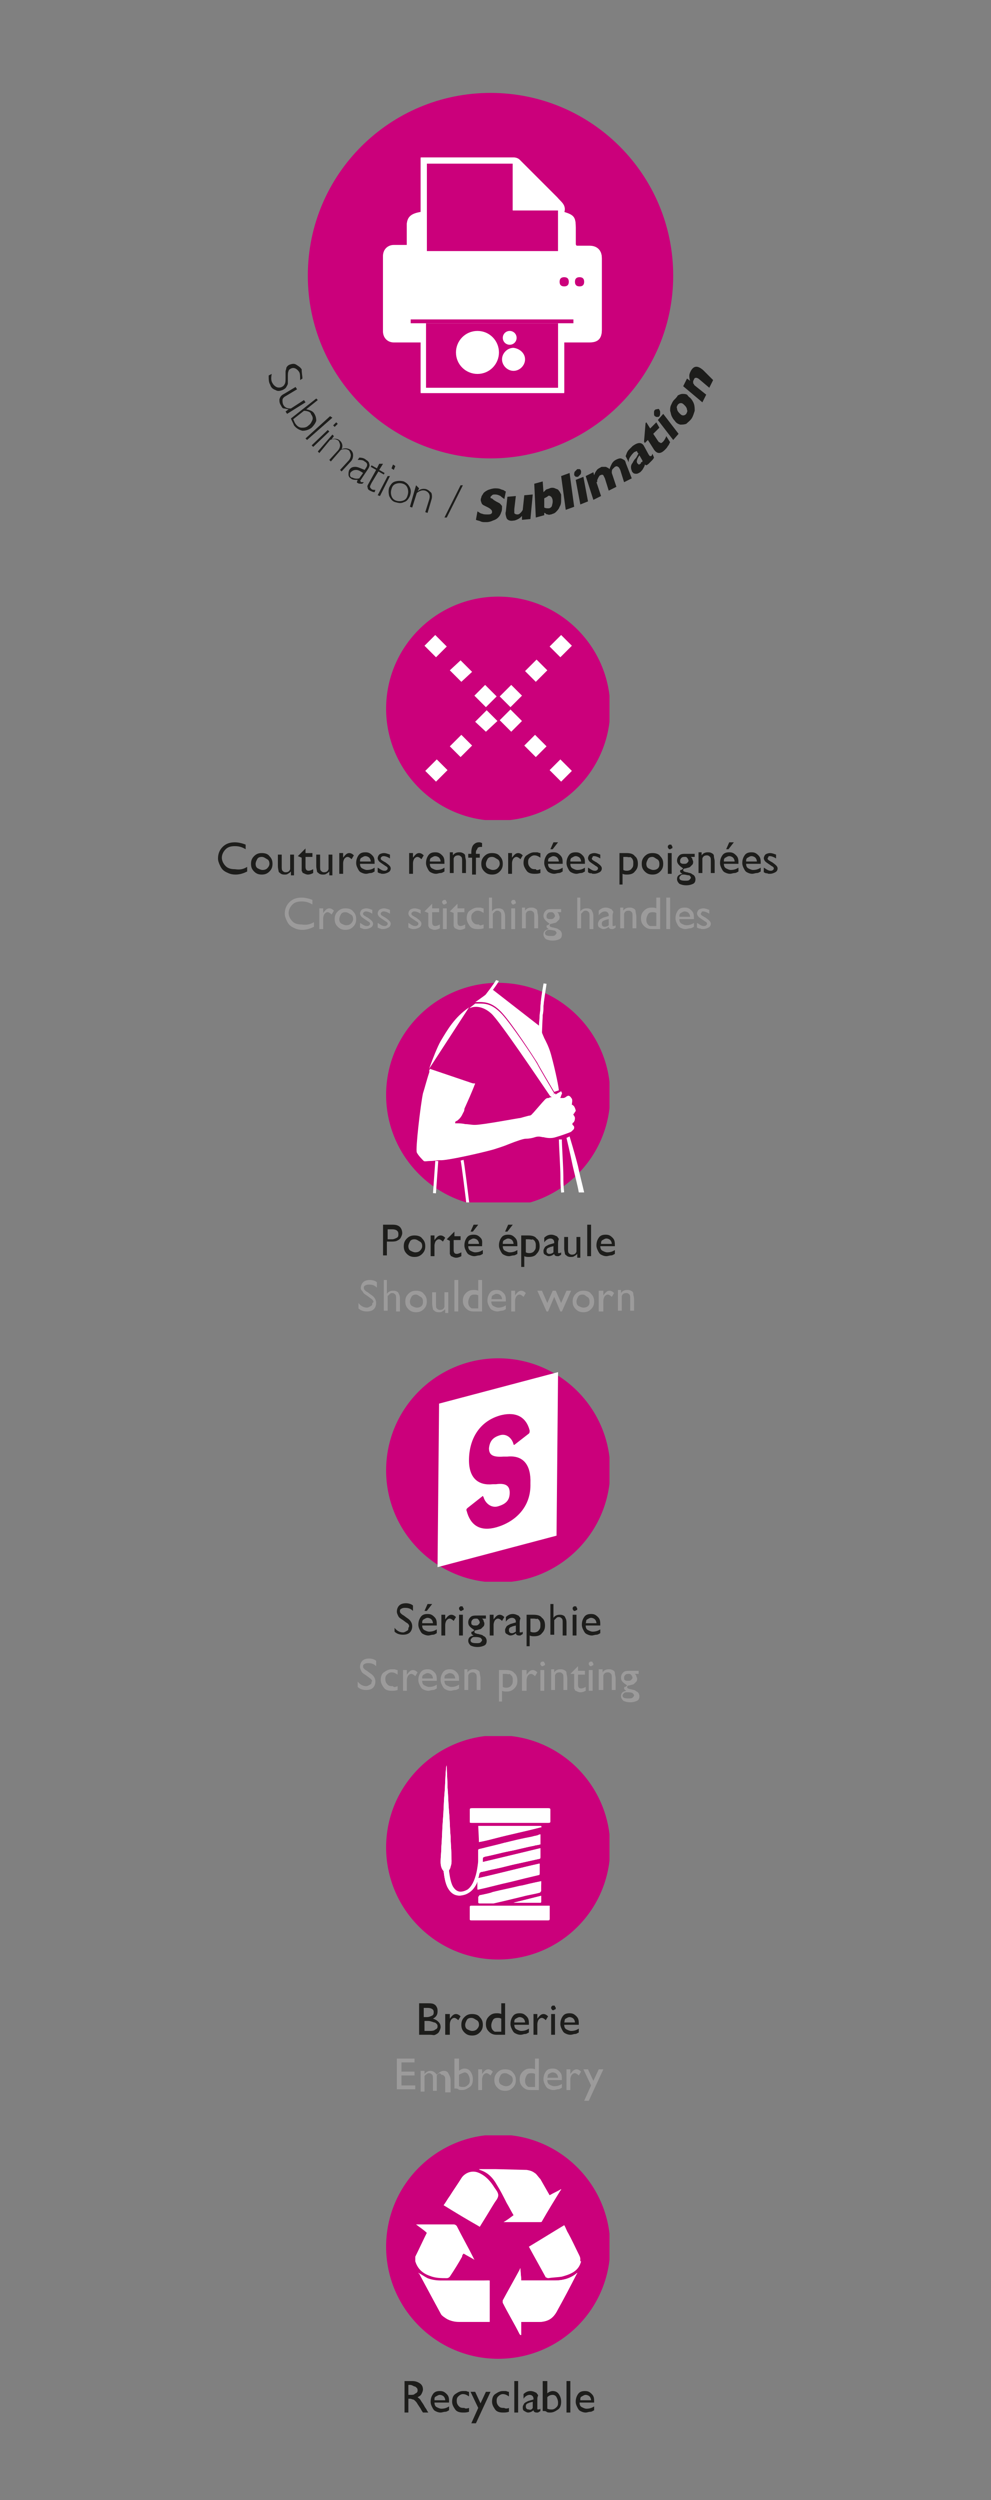 <?xml version="1.0" encoding="utf-8"?>
<!-- Generator: Adobe Illustrator 23.0.0, SVG Export Plug-In . SVG Version: 6.00 Build 0)  -->
<svg version="1.1" id="Calque_1" xmlns="http://www.w3.org/2000/svg" xmlns:xlink="http://www.w3.org/1999/xlink" x="0px" y="0px"
	 viewBox="0 0 129.1 325.6" style="enable-background:new 0 0 129.1 325.6;" xml:space="preserve">
<rect x="0" y="0" width="129.1" height="325.6" fill="#808080" stroke="none"/>
<style type="text/css">
	.st0{clip-path:url(#SVGID_2_);fill:#CB007B;}
	.st1{clip-path:url(#SVGID_4_);fill-rule:evenodd;clip-rule:evenodd;fill:#FFFFFF;}
	.st2{clip-path:url(#SVGID_6_);fill-rule:evenodd;clip-rule:evenodd;fill:#CB007B;}
	.st3{clip-path:url(#SVGID_8_);fill-rule:evenodd;clip-rule:evenodd;fill:#FFFFFF;}
	.st4{clip-path:url(#SVGID_10_);fill-rule:evenodd;clip-rule:evenodd;fill:#CB007B;}
	.st5{clip-path:url(#SVGID_12_);fill-rule:evenodd;clip-rule:evenodd;fill:#FFFFFF;}
	.st6{clip-path:url(#SVGID_14_);fill-rule:evenodd;clip-rule:evenodd;fill:#CB007B;}
	.st7{clip-path:url(#SVGID_16_);fill-rule:evenodd;clip-rule:evenodd;fill:#CB007B;}
	.st8{clip-path:url(#SVGID_18_);fill-rule:evenodd;clip-rule:evenodd;fill:#FFFFFF;}
	.st9{clip-path:url(#SVGID_20_);fill-rule:evenodd;clip-rule:evenodd;fill:#FFFFFF;}
	.st10{clip-path:url(#SVGID_22_);fill-rule:evenodd;clip-rule:evenodd;fill:#FFFFFF;}
	.st11{clip-path:url(#SVGID_24_);fill:#CB007B;}
	.st12{enable-background:new    ;}
	.st13{fill:#1D1D1B;}
	.st14{clip-path:url(#SVGID_26_);fill:#CB007B;}
	.st15{clip-path:url(#SVGID_28_);fill-rule:evenodd;clip-rule:evenodd;fill:#FFFFFF;}
	.st16{clip-path:url(#SVGID_30_);fill-rule:evenodd;clip-rule:evenodd;fill:#FFFFFF;}
	.st17{clip-path:url(#SVGID_32_);fill-rule:evenodd;clip-rule:evenodd;fill:#FFFFFF;}
	.st18{clip-path:url(#SVGID_34_);fill-rule:evenodd;clip-rule:evenodd;fill:#FFFFFF;}
	.st19{clip-path:url(#SVGID_36_);fill-rule:evenodd;clip-rule:evenodd;fill:#FFFFFF;}
	.st20{clip-path:url(#SVGID_38_);fill-rule:evenodd;clip-rule:evenodd;fill:#FFFFFF;}
	.st21{clip-path:url(#SVGID_40_);fill-rule:evenodd;clip-rule:evenodd;fill:#FFFFFF;}
	.st22{clip-path:url(#SVGID_42_);fill-rule:evenodd;clip-rule:evenodd;fill:#FFFFFF;}
	.st23{fill:#9C9B9B;}
	.st24{clip-path:url(#SVGID_44_);fill:#CB007B;}
	.st25{clip-path:url(#SVGID_46_);fill:#FFFFFF;}
	.st26{clip-path:url(#SVGID_48_);fill:#FFFFFF;}
	.st27{clip-path:url(#SVGID_50_);fill:#CB007B;}
	.st28{clip-path:url(#SVGID_52_);fill:#FFFFFF;}
	.st29{clip-path:url(#SVGID_54_);fill:#FFFFFF;}
	.st30{clip-path:url(#SVGID_56_);fill:none;stroke:#FFFFFF;stroke-width:0.384;stroke-miterlimit:10;}
	.st31{clip-path:url(#SVGID_58_);fill:#FFFFFF;}
	.st32{clip-path:url(#SVGID_60_);fill:none;stroke:#FFFFFF;stroke-width:0.384;stroke-miterlimit:10;}
	.st33{clip-path:url(#SVGID_62_);fill:#FFFFFF;}
	.st34{clip-path:url(#SVGID_64_);fill:#FFFFFF;}
	.st35{clip-path:url(#SVGID_66_);fill:#FFFFFF;}
	.st36{clip-path:url(#SVGID_68_);fill:#FFFFFF;}
	.st37{clip-path:url(#SVGID_70_);fill:#FFFFFF;}
	.st38{clip-path:url(#SVGID_72_);fill:#FFFFFF;}
	.st39{clip-path:url(#SVGID_74_);fill:#FFFFFF;}
	.st40{clip-path:url(#SVGID_76_);fill:#FFFFFF;}
	.st41{clip-path:url(#SVGID_78_);fill:#FFFFFF;}
	.st42{clip-path:url(#SVGID_80_);fill:#FFFFFF;}
	.st43{clip-path:url(#SVGID_82_);fill:none;stroke:#FFFFFF;stroke-width:0.384;stroke-miterlimit:10;}
	.st44{clip-path:url(#SVGID_84_);fill:#FFFFFF;}
	.st45{clip-path:url(#SVGID_86_);fill:none;}
	.st46{clip-path:url(#SVGID_88_);fill:none;stroke:#FFFFFF;stroke-width:0.384;stroke-miterlimit:10;}
	.st47{clip-path:url(#SVGID_90_);fill:#FFFFFF;}
	.st48{clip-path:url(#SVGID_92_);fill:none;stroke:#FFFFFF;stroke-width:0.384;stroke-miterlimit:10;}
	.st49{clip-path:url(#SVGID_94_);fill:#FFFFFF;}
	.st50{clip-path:url(#SVGID_96_);fill:none;stroke:#FFFFFF;stroke-width:0.384;stroke-miterlimit:10;}
	.st51{clip-path:url(#SVGID_98_);fill:#FFFFFF;}
	.st52{clip-path:url(#SVGID_100_);fill:#CB007B;}
	.st53{clip-path:url(#SVGID_102_);fill:#FFFFFF;}
	.st54{clip-path:url(#SVGID_104_);fill:#CB007B;}
	.st55{clip-path:url(#SVGID_106_);fill:#FFFFFF;}
	.st56{clip-path:url(#SVGID_108_);fill-rule:evenodd;clip-rule:evenodd;fill:#FFFFFF;}
	.st57{clip-path:url(#SVGID_110_);fill-rule:evenodd;clip-rule:evenodd;fill:#FFFFFF;}
	.st58{clip-path:url(#SVGID_112_);fill-rule:evenodd;clip-rule:evenodd;fill:#FFFFFF;}
	.st59{clip-path:url(#SVGID_114_);fill-rule:evenodd;clip-rule:evenodd;fill:#FFFFFF;}
	.st60{clip-path:url(#SVGID_116_);fill-rule:evenodd;clip-rule:evenodd;fill:#FFFFFF;}
	.st61{clip-path:url(#SVGID_118_);fill-rule:evenodd;clip-rule:evenodd;fill:#FFFFFF;}
</style>
<g>
	<defs>
		<rect id="SVGID_1_" x="40.1" y="12.1" width="47.6" height="47.6"/>
	</defs>
	<clipPath id="SVGID_2_">
		<use xlink:href="#SVGID_1_"  style="overflow:visible;"/>
	</clipPath>
	<path class="st0" d="M87.7,35.9c0-13.1-10.6-23.8-23.8-23.8c-13.1,0-23.8,10.6-23.8,23.8c0,13.1,10.6,23.8,23.8,23.8
		C77,59.7,87.7,49,87.7,35.9"/>
</g>
<g>
	<defs>
		<rect id="SVGID_3_" x="40.1" y="12.1" width="47.6" height="47.6"/>
	</defs>
	<clipPath id="SVGID_4_">
		<use xlink:href="#SVGID_3_"  style="overflow:visible;"/>
	</clipPath>
	<path class="st1" d="M54.8,51.2h18.7v-6.6c1.1,0,2.2,0,3.3,0c1.1,0,1.6-0.5,1.6-1.6c0-3.1,0-6.2,0-9.3c0-1-0.5-1.6-1.6-1.6
		c-0.6,0-1.2,0-1.7,0c0-0.1-0.1-0.1-0.1-0.2c0-0.7,0-1.5,0-2.2c0-1.3-0.2-1.6-1.5-2c0.3-0.9-0.4-1.3-0.9-1.9
		c-1.6-1.6-3.3-3.3-4.9-4.9c-0.2-0.2-0.5-0.3-0.8-0.3c-3.8,0-7.7,0-11.5,0c-0.2,0-0.3,0-0.6,0v7.1c-1.2,0.2-1.7,0.6-1.8,1.5
		c0,0.3,0,0.6,0,0.8v2c-0.6,0-1.2,0-1.7,0c-0.8,0-1.4,0.6-1.4,1.4c0,3.3,0,6.5,0,9.8c0,0.8,0.6,1.4,1.4,1.4c1,0,1.9,0,2.9,0h0.6
		C54.8,44.6,54.8,51.2,54.8,51.2z"/>
</g>
<g>
	<defs>
		<rect id="SVGID_5_" x="40.1" y="12.1" width="47.6" height="47.6"/>
	</defs>
	<clipPath id="SVGID_6_">
		<use xlink:href="#SVGID_5_"  style="overflow:visible;"/>
	</clipPath>
	<polygon class="st2" points="66.8,21.3 66.8,27.4 72.7,27.4 72.7,32.7 55.6,32.7 55.6,21.3 	"/>
</g>
<g>
	<defs>
		<rect id="SVGID_7_" x="40.1" y="12.1" width="47.6" height="47.6"/>
	</defs>
	<clipPath id="SVGID_8_">
		<use xlink:href="#SVGID_7_"  style="overflow:visible;"/>
	</clipPath>
	<path class="st3" d="M76.8,32c-0.6,0-1.2,0-1.7,0c0-0.1-0.1-0.1-0.1-0.2c0-0.7,0-1.5,0-2.2c0-1.3-0.2-1.6-1.5-2
		c0.3-0.9-0.4-1.3-0.9-1.9c-1.6-1.6-3.3-3.3-4.9-4.9c-0.2-0.2-0.5-0.3-0.8-0.3c-3.8,0-7.7,0-11.5,0c-0.2,0-0.3,0-0.6,0v7.1
		c-1.2,0.2-1.7,0.6-1.8,1.5c0,0.3,0,0.6,0,0.8v2c-0.6,0-1.2,0-1.7,0c-0.8,0-1.4,0.6-1.4,1.4c0,3.3,0,6.5,0,9.8
		c0,0.8,0.6,1.4,1.4,1.4c1,0,1.9,0,2.9,0c0.2,0,0.4,0,0.6,0v6.6h18.7v-6.6c1.1,0,2.2,0,3.3,0c1.1,0,1.6-0.5,1.6-1.6
		c0-3.1,0-6.2,0-9.3C78.4,32.6,77.8,32,76.8,32 M72.9,36.7c0-0.4,0.2-0.6,0.6-0.6s0.6,0.2,0.6,0.6c0,0.4-0.2,0.6-0.6,0.6
		S72.9,37.1,72.9,36.7 M75.5,37.3c-0.4,0-0.6-0.2-0.6-0.6c0-0.4,0.2-0.6,0.6-0.6s0.6,0.2,0.6,0.6S75.8,37.3,75.5,37.3 M67.5,22
		c1.5,1.5,3.1,3.1,4.6,4.6h-4.6V22z M55.6,21.3h11.2v6.1h5.9v5.4H55.6V21.3z M72.7,50.5H55.5v-8.4h17.2V50.5z"/>
</g>
<g>
	<defs>
		<rect id="SVGID_9_" x="40.1" y="12.1" width="47.6" height="47.6"/>
	</defs>
	<clipPath id="SVGID_10_">
		<use xlink:href="#SVGID_9_"  style="overflow:visible;"/>
	</clipPath>
	<rect x="55.5" y="42.1" class="st4" width="17.2" height="8.4"/>
</g>
<g>
	<defs>
		<rect id="SVGID_11_" x="40.1" y="12.1" width="47.6" height="47.6"/>
	</defs>
	<clipPath id="SVGID_12_">
		<use xlink:href="#SVGID_11_"  style="overflow:visible;"/>
	</clipPath>
	<path class="st5" d="M72.1,26.6h-4.6V22C69.1,23.5,70.6,25.1,72.1,26.6"/>
</g>
<g>
	<defs>
		<rect id="SVGID_13_" x="40.1" y="12.1" width="47.6" height="47.6"/>
	</defs>
	<clipPath id="SVGID_14_">
		<use xlink:href="#SVGID_13_"  style="overflow:visible;"/>
	</clipPath>
	<path class="st6" d="M72.9,36.7c0-0.4,0.2-0.6,0.6-0.6s0.6,0.2,0.6,0.6c0,0.4-0.2,0.6-0.6,0.6S72.9,37.1,72.9,36.7"/>
</g>
<g>
	<defs>
		<rect id="SVGID_15_" x="40.1" y="12.1" width="47.6" height="47.6"/>
	</defs>
	<clipPath id="SVGID_16_">
		<use xlink:href="#SVGID_15_"  style="overflow:visible;"/>
	</clipPath>
	<path class="st7" d="M74.9,36.7c0-0.4,0.2-0.6,0.6-0.6s0.6,0.2,0.6,0.6c0,0.4-0.2,0.6-0.6,0.6S74.9,37.1,74.9,36.7"/>
</g>
<g>
	<defs>
		<rect id="SVGID_17_" x="40.1" y="12.1" width="47.6" height="47.6"/>
	</defs>
	<clipPath id="SVGID_18_">
		<use xlink:href="#SVGID_17_"  style="overflow:visible;"/>
	</clipPath>
	<path class="st8" d="M68.4,46.8c0,0.8-0.7,1.5-1.5,1.5s-1.5-0.7-1.5-1.5s0.7-1.5,1.5-1.5C67.7,45.4,68.4,46,68.4,46.8"/>
</g>
<g>
	<defs>
		<rect id="SVGID_19_" x="40.1" y="12.1" width="47.6" height="47.6"/>
	</defs>
	<clipPath id="SVGID_20_">
		<use xlink:href="#SVGID_19_"  style="overflow:visible;"/>
	</clipPath>
	<path class="st9" d="M67.3,44c0,0.5-0.4,0.9-0.9,0.9s-0.9-0.4-0.9-0.9s0.4-0.9,0.9-0.9S67.3,43.5,67.3,44"/>
</g>
<g>
	<defs>
		<rect id="SVGID_21_" x="40.1" y="12.1" width="47.6" height="47.6"/>
	</defs>
	<clipPath id="SVGID_22_">
		<use xlink:href="#SVGID_21_"  style="overflow:visible;"/>
	</clipPath>
	<path class="st10" d="M65,45.9c0,1.5-1.2,2.8-2.8,2.8c-1.5,0-2.8-1.2-2.8-2.8c0-1.5,1.2-2.8,2.8-2.8C63.8,43.1,65,44.4,65,45.9"/>
</g>
<g>
	<defs>
		<rect id="SVGID_23_" x="40.1" y="12.1" width="47.6" height="47.6"/>
	</defs>
	<clipPath id="SVGID_24_">
		<use xlink:href="#SVGID_23_"  style="overflow:visible;"/>
	</clipPath>
	<rect x="53.5" y="41.6" class="st11" width="21.2" height="0.5"/>
</g>
<g class="st12">
	<path class="st13" d="M39.4,49.3l-0.3,0.2c0-0.4,0-0.8-0.1-1c-0.1-0.2-0.3-0.4-0.5-0.5c-0.2-0.1-0.4-0.1-0.6,0
		c-0.2,0.1-0.3,0.2-0.3,0.3c-0.1,0.2-0.1,0.4-0.1,0.8c0,0.4,0,0.6,0,0.8s-0.1,0.3-0.2,0.5c-0.1,0.2-0.3,0.3-0.5,0.4
		c-0.3,0.1-0.6,0.2-0.9,0c-0.3-0.1-0.6-0.3-0.7-0.7c-0.2-0.3-0.2-0.7-0.2-1.2l0.4-0.2c-0.1,0.5-0.1,0.9,0.1,1.2
		c0.1,0.2,0.3,0.4,0.5,0.5c0.2,0.1,0.5,0.1,0.7,0c0.2-0.1,0.3-0.2,0.4-0.4c0.1-0.2,0.1-0.4,0.1-0.8c0-0.4,0-0.6,0-0.8
		s0.1-0.3,0.1-0.5c0.1-0.2,0.2-0.3,0.4-0.4c0.3-0.1,0.6-0.2,0.9,0s0.5,0.3,0.7,0.6C39.3,48.6,39.4,49,39.4,49.3z"/>
</g>
<g class="st12">
	<path class="st13" d="M37.2,53.6l0.4-0.3l0,0c-0.2,0-0.4-0.1-0.6-0.1s-0.3-0.2-0.4-0.4c-0.2-0.3-0.2-0.5-0.2-0.8
		c0.1-0.3,0.2-0.5,0.6-0.7l1.5-0.9l0.2,0.3l-1.5,0.9c-0.2,0.1-0.4,0.3-0.4,0.5s0,0.4,0.1,0.6c0.1,0.2,0.2,0.3,0.4,0.4
		c0.2,0.1,0.4,0.1,0.6,0.1l1.7-1.1l0.2,0.3l-2.4,1.5L37.2,53.6z"/>
</g>
<g class="st12">
	<path class="st13" d="M37.9,54.5l3.3-2.6l0.2,0.2l-1.5,1.2c0.4,0.1,0.8,0.2,1,0.5c0.2,0.3,0.3,0.6,0.3,1c-0.1,0.3-0.3,0.6-0.6,0.9
		c-0.4,0.3-0.8,0.4-1.2,0.4c-0.4-0.1-0.8-0.3-1.1-0.7C38.2,55.1,38,54.8,37.9,54.5z M39.6,53.5l-1.4,1.1c0.1,0.2,0.2,0.5,0.3,0.6
		c0.2,0.3,0.5,0.5,0.8,0.5c0.3,0,0.6,0,0.9-0.3c0.3-0.2,0.4-0.5,0.5-0.7c0.1-0.3,0-0.5-0.2-0.8C40.5,53.7,40.1,53.5,39.6,53.5z"/>
</g>
<g class="st12">
	<path class="st13" d="M43.3,54.4L40,57.3l-0.2-0.2l3.2-2.9L43.3,54.4z"/>
</g>
<g class="st12">
	<path class="st13" d="M42.9,56.2l-2.1,2l-0.2-0.2l2.1-2L42.9,56.2z M44,55.2l-0.4,0.4l-0.2-0.2l0.4-0.4L44,55.2z"/>
</g>
<g class="st12">
	<path class="st13" d="M43.5,56.8l-0.3,0.4l0,0c0.4-0.1,0.8-0.1,1.1,0.2c0.3,0.3,0.4,0.7,0.2,1.1c0.5-0.2,0.9-0.1,1.2,0.1
		c0.2,0.2,0.3,0.4,0.3,0.7c0,0.3-0.1,0.6-0.3,0.8l-1.2,1.3l-0.2-0.2l1.1-1.2c0.2-0.2,0.3-0.5,0.3-0.7c0-0.2-0.1-0.4-0.2-0.6
		c-0.1-0.1-0.3-0.2-0.5-0.2c-0.2,0-0.4,0-0.6,0.1l-1.3,1.5l-0.2-0.2l1.1-1.2c0.2-0.2,0.3-0.5,0.3-0.7c0-0.2-0.1-0.4-0.2-0.6
		c-0.3-0.2-0.6-0.3-1.1-0.1L41.6,59l-0.2-0.2l1.9-2.2L43.5,56.8z"/>
</g>
<g class="st12">
	<path class="st13" d="M47.4,62.8L47.2,63c-0.3,0-0.5,0-0.6-0.1c-0.1,0-0.1-0.1-0.1-0.1s0-0.1,0.1-0.3c-0.4,0-0.7,0-0.9-0.2
		c-0.2-0.1-0.3-0.3-0.3-0.5c0-0.2,0-0.4,0.1-0.6c0.2-0.3,0.4-0.4,0.8-0.4c0.3,0,0.7,0.2,1.2,0.4l0.2-0.3c0.2-0.3,0.2-0.6-0.2-0.8
		c-0.2-0.2-0.5-0.2-0.9-0.2l0.2-0.3c0.4,0,0.7,0.1,0.9,0.3c0.2,0.1,0.4,0.3,0.4,0.5c0.1,0.2,0,0.4-0.1,0.6l-1,1.5
		c-0.1,0.1-0.1,0.1,0,0.2C46.9,62.8,47.1,62.8,47.4,62.8z M46.8,62.3l0.5-0.7c-0.3-0.2-0.6-0.4-0.9-0.4c-0.3,0-0.5,0.1-0.7,0.3
		c-0.1,0.1-0.1,0.2-0.1,0.4c0,0.1,0.1,0.3,0.3,0.3C46.1,62.3,46.4,62.4,46.8,62.3z"/>
</g>
<g class="st12">
	<path class="st13" d="M49.9,60.4l-0.5,0.8l0.7,0.4L50,61.8l-0.7-0.4l-0.9,1.5c-0.1,0.2-0.2,0.4-0.2,0.5c0,0.1,0.1,0.2,0.2,0.3
		c0.1,0.1,0.3,0.1,0.5,0.1l-0.1,0.3c-0.2,0-0.4-0.1-0.6-0.2c-0.2-0.1-0.3-0.2-0.3-0.4c-0.1-0.2,0-0.3,0.1-0.5l1-1.8l-0.7-0.4
		l0.1-0.2l0.7,0.4l0.3-0.6L49.9,60.4L49.9,60.4z"/>
</g>
<g class="st12">
	<path class="st13" d="M50.8,62l-1.3,2.6l-0.3-0.1l1.3-2.5L50.8,62z M51.5,60.7l-0.2,0.5L51,61l0.2-0.5L51.5,60.7z"/>
</g>
<g class="st12">
	<path class="st13" d="M52.6,62.7c0.4,0.2,0.6,0.4,0.8,0.8s0.1,0.8,0,1.1c-0.2,0.4-0.4,0.7-0.8,0.8c-0.4,0.2-0.7,0.1-1.1,0
		s-0.6-0.4-0.8-0.8c-0.1-0.4-0.1-0.8,0-1.1c0.2-0.4,0.4-0.7,0.8-0.8S52.2,62.6,52.6,62.7z M51.6,65.2c0.3,0.1,0.6,0.1,0.9,0
		c0.3-0.1,0.5-0.3,0.6-0.7c0.1-0.3,0.1-0.6,0-0.9c-0.1-0.3-0.3-0.5-0.6-0.6c-0.3-0.1-0.6-0.1-0.9,0c-0.3,0.1-0.5,0.3-0.6,0.7
		c-0.1,0.3-0.1,0.6,0,0.9S51.3,65.1,51.6,65.2z"/>
</g>
<g class="st12">
	<path class="st13" d="M54.6,63.6L54.4,64l0,0c0.3-0.3,0.7-0.4,1.1-0.3c0.3,0.1,0.5,0.3,0.7,0.5c0.1,0.3,0.1,0.6,0,0.9l-0.5,1.7
		l-0.3-0.1l0.5-1.6c0.2-0.6,0-1-0.5-1.2c-0.4-0.1-0.7,0-1.1,0.3l-0.6,1.9l-0.3-0.1l0.8-2.8L54.6,63.6z"/>
</g>
<g class="st12">
	<path class="st13" d="M60,63.2l0.3,0l-2.1,4.2l-0.3,0L60,63.2z"/>
</g>
<g class="st12">
	<path class="st13" d="M65.3,66.7c-0.1,0.3-0.2,0.5-0.4,0.7c-0.2,0.2-0.4,0.3-0.7,0.4C64,67.9,63.7,68,63.4,68c-0.1,0-0.2,0-0.3,0
		c-0.1,0-0.3,0-0.5-0.1c-0.2-0.1-0.4-0.1-0.6-0.2l0.2-1.1c0.2,0.1,0.4,0.3,0.6,0.3c0.2,0.1,0.4,0.1,0.7,0.1c0.2,0,0.4,0,0.5-0.1
		s0.1-0.1,0.1-0.2c0-0.1,0-0.2-0.1-0.3c-0.1-0.1-0.2-0.2-0.4-0.3c-0.2-0.1-0.4-0.2-0.6-0.3c-0.2-0.1-0.3-0.3-0.3-0.4
		c-0.1-0.2-0.1-0.4,0-0.6c0-0.2,0.2-0.4,0.3-0.6c0.2-0.2,0.4-0.3,0.6-0.4c0.3-0.1,0.6-0.2,0.9-0.2c0.2,0,0.5,0,0.7,0.1
		c0.2,0.1,0.4,0.1,0.5,0.2c0.1,0.1,0.2,0.1,0.2,0.1l-0.2,1c-0.1-0.1-0.3-0.2-0.5-0.4c-0.2-0.1-0.4-0.2-0.7-0.2c-0.2,0-0.3,0-0.4,0.1
		c-0.1,0.1-0.1,0.1-0.2,0.2c0,0.1,0,0.2,0.1,0.2s0.2,0.1,0.3,0.2c0.3,0.2,0.5,0.3,0.7,0.4c0.2,0.1,0.3,0.3,0.4,0.4
		C65.4,66.3,65.4,66.5,65.3,66.7z"/>
</g>
<g class="st12">
	<path class="st13" d="M69.1,67.6L68,67.7l0-0.5c-0.2,0.2-0.3,0.3-0.5,0.4s-0.4,0.2-0.6,0.2c-0.5,0.1-0.8-0.1-0.9-0.3
		c-0.1-0.3-0.2-0.6-0.1-0.9l0.2-1.9l1.1-0.1l-0.2,1.7c0,0.2,0,0.3,0,0.5c0,0.1,0.2,0.2,0.4,0.2c0.2,0,0.3-0.1,0.4-0.2
		c0.1-0.1,0.2-0.2,0.3-0.4l0.2-1.9l1.1-0.1L69.1,67.6z"/>
</g>
<g class="st12">
	<path class="st13" d="M73.1,65c0,0.4,0,0.7-0.2,1c-0.1,0.3-0.3,0.5-0.5,0.7S72,66.9,71.8,67c-0.2,0-0.3,0.1-0.4,0
		c-0.1,0-0.2,0-0.3-0.1s-0.1-0.1-0.2-0.1l0,0.3l-1.1,0.3L69.6,63l1.1-0.3l0.1,1.4c0.1-0.1,0.2-0.2,0.3-0.3c0.1-0.1,0.3-0.1,0.5-0.2
		c0.2-0.1,0.5-0.1,0.7,0s0.4,0.1,0.5,0.3c0.1,0.1,0.2,0.3,0.3,0.5C73.1,64.6,73.1,64.8,73.1,65z M72,65.3c0-0.3-0.1-0.5-0.2-0.6
		c-0.1-0.1-0.3-0.2-0.4-0.1s-0.3,0.2-0.5,0.3l0,1.2c0.2,0.1,0.3,0.1,0.6,0.1c0.1,0,0.3-0.1,0.4-0.3C71.9,65.8,72,65.6,72,65.3z"/>
</g>
<g class="st12">
	<path class="st13" d="M74.8,66l-1.1,0.4L73.1,62l1.1-0.4L74.8,66z"/>
</g>
<g class="st12">
	<path class="st13" d="M75.7,61.4c0,0.1,0,0.3-0.1,0.4c-0.1,0.1-0.2,0.2-0.3,0.3c-0.1,0-0.2,0-0.2,0c-0.1,0-0.1,0-0.2-0.1
		c-0.1-0.1-0.1-0.1-0.1-0.2c0-0.1,0-0.3,0.1-0.4s0.2-0.2,0.3-0.3c0.1,0,0.2,0,0.3,0S75.7,61.3,75.7,61.4z M76.6,65.3l-1,0.4
		l-0.6-3.2l1-0.4L76.6,65.3z"/>
</g>
<g class="st12">
	<path class="st13" d="M82.3,62.3l-1,0.5l-0.5-1.6c-0.1-0.2-0.2-0.4-0.3-0.4c-0.1-0.1-0.2-0.1-0.4,0c-0.1,0.1-0.2,0.2-0.3,0.3
		c-0.1,0.1-0.1,0.3-0.1,0.5l0.6,1.8l-1,0.5l-0.5-1.6c-0.1-0.2-0.2-0.4-0.2-0.4c-0.1-0.1-0.2-0.1-0.4,0c-0.1,0-0.1,0.1-0.2,0.2
		c0,0.1-0.1,0.1-0.1,0.2c0,0.1-0.1,0.1-0.1,0.3s0,0.2-0.1,0.2l0.6,1.8l-1,0.5l-1-3.1l1-0.5l0.1,0.4c0.1-0.3,0.2-0.5,0.3-0.6
		c0.1-0.2,0.3-0.3,0.5-0.4c0.1-0.1,0.2-0.1,0.3-0.1c0.1,0,0.2,0,0.3,0c0.1,0,0.2,0,0.3,0.1c0.1,0,0.2,0.1,0.3,0.2
		c0.1-0.3,0.2-0.5,0.3-0.7c0.1-0.2,0.3-0.4,0.5-0.5c0.2-0.1,0.4-0.2,0.6-0.2c0.2,0,0.3,0.1,0.5,0.2s0.2,0.4,0.3,0.6L82.3,62.3z"/>
</g>
<g class="st12">
	<path class="st13" d="M85.2,59.6c-0.1,0.2-0.2,0.3-0.3,0.4c-0.1,0.1-0.2,0.2-0.4,0.4c-0.1,0.1-0.3,0.2-0.3,0.2s-0.2-0.1-0.2-0.1
		c0,0.2-0.1,0.3-0.2,0.5c-0.1,0.2-0.2,0.3-0.4,0.5c-0.2,0.1-0.3,0.2-0.5,0.2c-0.1,0-0.3,0-0.4-0.1c-0.1-0.1-0.2-0.2-0.2-0.3
		c-0.1-0.2-0.1-0.4-0.1-0.5c0-0.2,0.1-0.4,0.2-0.5c0.1-0.2,0.2-0.4,0.4-0.6c0.1-0.1,0.2-0.3,0.2-0.3c0-0.1,0.1-0.1,0.1-0.2
		c0,0,0-0.1,0.1-0.1c-0.1-0.1-0.2-0.2-0.2-0.3s-0.2,0-0.4,0.1c-0.2,0.2-0.3,0.3-0.5,0.6s-0.2,0.5-0.2,0.7l-0.4-0.8
		c0.1-0.2,0.1-0.3,0.2-0.5c0.1-0.2,0.2-0.3,0.3-0.4c0.1-0.1,0.3-0.3,0.4-0.4c0.4-0.3,0.7-0.4,0.9-0.4c0.3,0,0.5,0.2,0.6,0.4l0.6,1.1
		c0.1,0.1,0.1,0.2,0.2,0.2c0,0,0.1,0,0.1,0c0.1,0,0.1-0.1,0.2-0.3L85.2,59.6z M83.7,60l-0.4-0.7c-0.2,0.3-0.3,0.5-0.3,0.6
		c-0.1,0.2,0,0.3,0,0.4c0.1,0.1,0.1,0.1,0.2,0.2c0.1,0,0.1,0,0.2-0.1c0.1,0,0.1-0.1,0.1-0.2C83.7,60.2,83.7,60.1,83.7,60z"/>
</g>
<g class="st12">
	<path class="st13" d="M87.3,57.6c-0.1,0.1-0.1,0.3-0.3,0.5c-0.1,0.2-0.2,0.3-0.4,0.5c-0.6,0.6-1.1,0.5-1.5-0.2l-0.7-1.1L84,57.7
		l-0.1-0.2l0.2-2.4l0.1-0.1l0.5,0.8l0.8-0.8l0.4,0.7l-0.8,0.8l0.6,0.9c0.1,0.1,0.1,0.2,0.2,0.2s0.1,0.1,0.2,0.1
		c0.1,0,0.2-0.1,0.3-0.2c0.1-0.1,0.3-0.4,0.4-0.7L87.3,57.6z"/>
</g>
<g class="st12">
	<path class="st13" d="M85.9,53.4c0.1,0.1,0.1,0.2,0.1,0.4c0,0.1,0,0.3-0.1,0.4c-0.1,0.1-0.1,0.1-0.2,0.1c-0.1,0-0.1,0-0.2,0
		s-0.1-0.1-0.2-0.1c-0.1-0.1-0.1-0.2-0.1-0.4s0-0.3,0.1-0.4c0.1-0.1,0.2-0.1,0.3-0.1C85.8,53.2,85.9,53.3,85.9,53.4z M88.4,56.5
		l-0.7,0.8l-2-2.6l0.7-0.8L88.4,56.5z"/>
</g>
<g class="st12">
	<path class="st13" d="M89.9,51.8c0.2,0.2,0.4,0.5,0.5,0.8c0.1,0.3,0.1,0.6,0.1,0.9c-0.1,0.3-0.2,0.7-0.4,1
		c-0.2,0.3-0.5,0.5-0.7,0.7c-0.3,0.1-0.5,0.1-0.8,0.1c-0.3-0.1-0.5-0.2-0.7-0.5c-0.2-0.2-0.3-0.4-0.4-0.6c-0.1-0.2-0.1-0.4-0.2-0.7
		c0-0.2,0-0.5,0.1-0.7c0.1-0.2,0.2-0.5,0.4-0.7c0.2-0.2,0.4-0.4,0.5-0.6c0.2-0.1,0.4-0.2,0.6-0.2c0.2,0,0.4,0,0.6,0.1
		C89.6,51.5,89.7,51.7,89.9,51.8z M89.2,52.8c-0.2-0.2-0.3-0.3-0.5-0.3c-0.2,0-0.3,0.1-0.4,0.2c-0.1,0.2-0.2,0.3-0.1,0.5
		c0,0.2,0.1,0.4,0.3,0.6c0.2,0.2,0.3,0.3,0.5,0.3c0.2,0,0.3-0.1,0.4-0.2c0.1-0.2,0.2-0.4,0.1-0.5C89.5,53.2,89.4,53,89.2,52.8z"/>
</g>
<g class="st12">
	<path class="st13" d="M92.9,49.5l-0.5,1l-1.3-1.1c-0.1-0.1-0.3-0.2-0.4-0.2c-0.1,0-0.2,0-0.3,0.2c0,0.1-0.1,0.2-0.1,0.2
		c0,0.1,0,0.2,0,0.2c0,0.1,0,0.2,0.1,0.2c0,0.1,0,0.1,0.1,0.2l1.5,1.2l-0.5,1l-2.5-2.1l0.5-1l0.4,0.3c-0.1-0.3-0.1-0.5-0.1-0.7
		c0-0.2,0.1-0.4,0.2-0.6c0.4-0.7,0.9-0.7,1.6-0.1L92.9,49.5z"/>
</g>
<g>
	<defs>
		<rect id="SVGID_25_" x="50.3" y="226.1" width="29.1" height="29.1"/>
	</defs>
	<clipPath id="SVGID_26_">
		<use xlink:href="#SVGID_25_"  style="overflow:visible;"/>
	</clipPath>
	<path class="st14" d="M79.5,240.6c0-8-6.5-14.6-14.6-14.6c-8,0-14.6,6.5-14.6,14.6c0,8,6.5,14.6,14.6,14.6
		C73,255.2,79.5,248.7,79.5,240.6"/>
</g>
<g>
	<defs>
		<rect id="SVGID_27_" x="50.3" y="226.1" width="29.1" height="29.1"/>
	</defs>
	<clipPath id="SVGID_28_">
		<use xlink:href="#SVGID_27_"  style="overflow:visible;"/>
	</clipPath>
	<path class="st15" d="M62.9,242.5c0-0.1,0-0.2,0-0.3c0-0.3,0-0.3,0.3-0.4c1-0.2,2-0.5,3.1-0.7c1.1-0.2,2.1-0.5,3.2-0.7
		c0.3-0.1,0.6-0.1,0.9-0.2v-1.3c-0.1,0-0.2,0-0.3,0.1c-0.3,0.1-0.5,0.1-0.8,0.2c-1.2,0.3-2.4,0.6-3.6,0.8c-1.1,0.3-2.1,0.5-3.2,0.8
		c-0.1,0-0.2,0.1-0.2,0.2c0,0.5,0,1,0,1.4c-0.1,0.8-0.2,1.6-0.5,2.4c-0.2,0.5-0.5,1-0.9,1.3c-0.7,0.5-1.4,0.4-1.9-0.4
		c-0.4-0.6-0.5-1.3-0.5-2v-0.1c0.1-0.2,0.2-0.3,0.2-0.5c0.2-0.5,0.1-1,0.1-1.5c0-0.8-0.1-1.6-0.1-2.4c-0.1-1.1-0.1-2.2-0.2-3.2
		c-0.1-1.1-0.1-2.1-0.2-3.2c0-0.9-0.1-1.8-0.1-2.8v-0.1c0,0.2,0,0.3-0.1,0.5c-0.1,1.1-0.1,2.2-0.2,3.3c-0.1,1.1-0.1,2.2-0.2,3.3
		c-0.1,1.2-0.1,2.3-0.2,3.5c0,0.7-0.1,1.3-0.1,2c0,0.4,0.1,0.8,0.4,1.2v0.1c0.1,0.7,0.2,1.4,0.5,2c0.5,1,1.3,1.3,2.4,0.9
		c0.7-0.3,1.1-0.8,1.4-1.4c0-0.1,0.1-0.2,0.1-0.3l0,0v1.1c0.1,0,0.1,0,0.1,0c1.4-0.3,2.8-0.7,4.2-1c1.2-0.3,2.4-0.6,3.7-0.9
		c0.1,0,0.1-0.1,0.1-0.2c0-0.4,0-0.7,0-1.1c0,0,0-0.1,0-0.2c-2.7,0.6-5.3,1.3-8,1.9c0.1-0.3,0.1-0.5,0.2-0.7c0-0.1,0.1-0.1,0.2-0.1
		c0.6-0.1,1.2-0.3,1.8-0.4c1-0.2,2-0.5,3-0.7c0.9-0.2,1.8-0.4,2.7-0.6c0.1,0,0.2-0.1,0.2-0.2c0-0.3,0-0.5,0-0.8v-0.4
		C67.9,241.3,65.5,241.9,62.9,242.5 M66.4,237.4c1.7,0,3.3,0,5,0c0.1,0,0.2,0,0.2-0.2c0-0.5,0-1,0-1.5c0-0.1,0-0.2-0.2-0.2
		c-3.3,0-6.6,0-10,0c-0.1,0-0.2,0-0.2,0.2c0,0.5,0,1,0,1.5c0,0.2,0,0.2,0.2,0.2H66.4z M71.6,248.2h-0.2h-2.2c-2.6,0-5.2,0-7.8,0
		c-0.1,0-0.2,0-0.2,0.2c0,0.5,0,1,0,1.5c0,0.1,0,0.2,0.2,0.2c3.3,0,6.7,0,10,0c0.1,0,0.2,0,0.2-0.2c0-0.5,0-1,0-1.5
		C71.6,248.3,71.6,248.3,71.6,248.2 M70.5,245C70.4,245,70.4,245,70.5,245c-1,0.2-2,0.4-2.9,0.7c-1.2,0.3-2.3,0.5-3.5,0.8
		c-0.5,0.1-1.1,0.2-1.6,0.4c-0.1,0-0.2,0.1-0.2,0.2c0,0.2,0,0.4,0,0.6c0,0.1,0,0.2,0.2,0.2c0.5,0,1.1,0,1.6,0c0.1,0,0.1,0,0.2,0
		c0.4-0.1,0.9-0.2,1.3-0.3c0.8-0.2,1.7-0.4,2.5-0.6c0.7-0.2,1.5-0.3,2.2-0.5c0.1,0,0.1-0.1,0.1-0.1C70.5,245.9,70.5,245.4,70.5,245
		 M62.4,239.9L62.4,239.9c0.8-0.2,1.4-0.3,2.1-0.5c1.9-0.5,3.9-0.9,5.8-1.4c0.1,0,0.2-0.1,0.1-0.2h-8.1L62.4,239.9L62.4,239.9z
		 M70.5,246.9c-1.2,0.3-2.4,0.6-3.6,0.9H67c1.1,0,2.2,0,3.3,0h0.1c0,0,0.1,0,0.1-0.1C70.5,247.5,70.5,247.2,70.5,246.9"/>
</g>
<g>
	<defs>
		<rect id="SVGID_29_" x="50.3" y="226.1" width="29.1" height="29.1"/>
	</defs>
	<clipPath id="SVGID_30_">
		<use xlink:href="#SVGID_29_"  style="overflow:visible;"/>
	</clipPath>
	<path class="st16" d="M62.9,242.5c2.5-0.6,5-1.2,7.5-1.8v0.4c0,0.3,0,0.5,0,0.8c0,0.1,0,0.2-0.2,0.2c-0.9,0.2-1.8,0.4-2.7,0.6
		c-1,0.2-2,0.5-3,0.7c-0.6,0.1-1.2,0.3-1.8,0.4c-0.1,0-0.1,0.1-0.2,0.1c-0.1,0.2-0.1,0.5-0.2,0.7c2.7-0.6,5.3-1.3,8-1.9
		c0,0.1,0,0.1,0,0.1c0,0.4,0,0.7,0,1.1c0,0.1,0,0.2-0.1,0.2c-1.2,0.3-2.4,0.6-3.7,0.9c-1.4,0.3-2.8,0.7-4.2,1h-0.1v-1l0,0
		c0,0.1-0.1,0.2-0.1,0.3c-0.3,0.6-0.7,1.1-1.4,1.4c-1.1,0.4-1.8,0.1-2.4-0.9c-0.3-0.6-0.4-1.3-0.5-2v-0.1c-0.3-0.3-0.4-0.7-0.4-1.2
		c0-0.7,0.1-1.3,0.1-2c0.1-1.2,0.1-2.3,0.2-3.5c0.1-1.1,0.1-2.2,0.2-3.3c0.1-1.1,0.1-2.2,0.2-3.3c0-0.2,0-0.3,0.1-0.5v0.1
		c0,0.9,0.1,1.8,0.1,2.8c0.1,1.1,0.1,2.1,0.2,3.2c0.1,1.1,0.1,2.2,0.2,3.2c0,0.8,0.1,1.6,0.1,2.4c0,0.5,0.1,1-0.1,1.5
		c-0.1,0.2-0.2,0.3-0.2,0.5v0.1c0.1,0.7,0.2,1.4,0.5,2c0.5,0.8,1.1,0.8,1.9,0.4c0.5-0.3,0.7-0.8,0.9-1.3c0.3-0.8,0.5-1.6,0.5-2.4
		c0-0.5,0-1,0-1.4c0-0.1,0-0.2,0.2-0.2c1.1-0.2,2.1-0.5,3.2-0.8c1.2-0.3,2.4-0.6,3.6-0.8c0.3-0.1,0.5-0.1,0.8-0.2
		c0.1,0,0.2,0,0.3-0.1v1.3c-0.3,0.1-0.6,0.1-0.9,0.2c-1.1,0.2-2.1,0.5-3.2,0.7c-1,0.2-2,0.5-3.1,0.7c-0.3,0.1-0.3,0.1-0.3,0.4
		C62.9,242.3,62.9,242.4,62.9,242.5 M58.5,242.8c0.1-0.4,0.1-0.8-0.1-1.1c-0.1-0.2-0.2-0.2-0.3,0s-0.1,0.4-0.2,0.6
		c0,0.1,0,0.3,0,0.5C58.2,242.5,58.3,242.5,58.5,242.8"/>
</g>
<g>
	<defs>
		<rect id="SVGID_31_" x="50.3" y="226.1" width="29.1" height="29.1"/>
	</defs>
	<clipPath id="SVGID_32_">
		<use xlink:href="#SVGID_31_"  style="overflow:visible;"/>
	</clipPath>
	<path class="st17" d="M66.4,237.4h-4.9c-0.2,0-0.2,0-0.2-0.2c0-0.5,0-1,0-1.5c0-0.1,0-0.2,0.2-0.2c3.3,0,6.6,0,10,0
		c0.1,0,0.2,0,0.2,0.2c0,0.5,0,1,0,1.5c0,0.1,0,0.2-0.2,0.2C69.7,237.4,68.1,237.4,66.4,237.4"/>
</g>
<g>
	<defs>
		<rect id="SVGID_33_" x="50.3" y="226.1" width="29.1" height="29.1"/>
	</defs>
	<clipPath id="SVGID_34_">
		<use xlink:href="#SVGID_33_"  style="overflow:visible;"/>
	</clipPath>
	<path class="st18" d="M71.6,248.2c0,0.1,0,0.1,0,0.2c0,0.5,0,1,0,1.5c0,0.1,0,0.2-0.2,0.2c-3.3,0-6.7,0-10,0c-0.1,0-0.2,0-0.2-0.2
		c0-0.5,0-1,0-1.5c0-0.1,0-0.2,0.2-0.2c2.6,0,5.2,0,7.8,0h2.2H71.6z"/>
</g>
<g>
	<defs>
		<rect id="SVGID_35_" x="50.3" y="226.1" width="29.1" height="29.1"/>
	</defs>
	<clipPath id="SVGID_36_">
		<use xlink:href="#SVGID_35_"  style="overflow:visible;"/>
	</clipPath>
	<path class="st19" d="M70.5,245c0,0.4,0,0.8,0,1.3l-0.1,0.1c-0.7,0.2-1.5,0.3-2.2,0.5c-0.8,0.2-1.7,0.4-2.5,0.6
		c-0.4,0.1-0.9,0.2-1.3,0.3c-0.1,0-0.1,0-0.2,0c-0.5,0-1.1,0-1.6,0c-0.1,0-0.2,0-0.2-0.2s0-0.4,0-0.6c0-0.1,0-0.2,0.2-0.2
		c0.5-0.1,1.1-0.2,1.6-0.4c1.2-0.3,2.3-0.5,3.5-0.8C68.5,245.5,69.5,245.2,70.5,245C70.4,245,70.4,245,70.5,245"/>
</g>
<g>
	<defs>
		<rect id="SVGID_37_" x="50.3" y="226.1" width="29.1" height="29.1"/>
	</defs>
	<clipPath id="SVGID_38_">
		<use xlink:href="#SVGID_37_"  style="overflow:visible;"/>
	</clipPath>
	<path class="st20" d="M62.4,239.9v-2.1h8.1c0.1,0.2,0,0.2-0.1,0.2c-1.9,0.5-3.9,0.9-5.8,1.4C63.8,239.6,63.1,239.8,62.4,239.9
		L62.4,239.9"/>
</g>
<g>
	<defs>
		<rect id="SVGID_39_" x="50.3" y="226.1" width="29.1" height="29.1"/>
	</defs>
	<clipPath id="SVGID_40_">
		<use xlink:href="#SVGID_39_"  style="overflow:visible;"/>
	</clipPath>
	<path class="st21" d="M70.5,246.9c0,0.3,0,0.6,0,0.8c0,0,0,0.1-0.1,0.1h-0.1c-1.1,0-2.2,0-3.3,0h-0.1
		C68.1,247.5,69.3,247.2,70.5,246.9"/>
</g>
<g>
	<defs>
		<rect id="SVGID_41_" x="50.3" y="226.1" width="29.1" height="29.1"/>
	</defs>
	<clipPath id="SVGID_42_">
		<use xlink:href="#SVGID_41_"  style="overflow:visible;"/>
	</clipPath>
	<path class="st22" d="M58.5,242.8c-0.2-0.3-0.3-0.3-0.6-0.1c0-0.2,0-0.3,0-0.5s0.1-0.4,0.2-0.6c0.1-0.2,0.2-0.2,0.3,0
		C58.6,242,58.6,242.4,58.5,242.8"/>
</g>
<g class="st12">
	<path class="st13" d="M56,265h-1.4v-4.1h1.1c0.3,0,0.6,0,0.8,0.1c0.2,0.1,0.3,0.2,0.4,0.4c0.1,0.2,0.1,0.3,0.1,0.6
		c0,0.4-0.2,0.7-0.6,0.9c0.3,0.1,0.5,0.2,0.7,0.4s0.3,0.4,0.3,0.7c0,0.2-0.1,0.4-0.2,0.6s-0.3,0.3-0.5,0.4S56.4,265,56,265z
		 M55.7,261.5h-0.5v1.2h0.4c0.3,0,0.5-0.1,0.7-0.2s0.2-0.3,0.2-0.5C56.5,261.7,56.2,261.5,55.7,261.5z M55.8,263.2h-0.5v1.3h0.6
		c0.3,0,0.5,0,0.7-0.1c0.1-0.1,0.2-0.1,0.3-0.2s0.1-0.2,0.1-0.3c0-0.1,0-0.2-0.1-0.3s-0.2-0.2-0.3-0.2S56.1,263.2,55.8,263.2z"/>
</g>
<g class="st12">
	<path class="st13" d="M58.6,262.3v0.6l0,0c0.3-0.4,0.5-0.6,0.8-0.6c0.2,0,0.4,0.1,0.6,0.3l-0.3,0.5c-0.2-0.2-0.4-0.3-0.5-0.3
		c-0.2,0-0.3,0.1-0.4,0.2s-0.2,0.4-0.2,0.6v1.4H58v-2.7H58.6z"/>
</g>
<g class="st12">
	<path class="st13" d="M61.5,262.3c0.4,0,0.8,0.1,1,0.4c0.3,0.3,0.4,0.6,0.4,1c0,0.4-0.1,0.7-0.4,1s-0.6,0.4-1,0.4
		c-0.4,0-0.7-0.1-1-0.4c-0.3-0.3-0.4-0.6-0.4-1c0-0.4,0.1-0.7,0.4-1S61.1,262.3,61.5,262.3z M61.4,262.8c-0.3,0-0.5,0.1-0.6,0.3
		s-0.2,0.4-0.2,0.6c0,0.3,0.1,0.5,0.3,0.6s0.4,0.2,0.6,0.2c0.3,0,0.5-0.1,0.6-0.2c0.2-0.2,0.3-0.4,0.3-0.6c0-0.3-0.1-0.5-0.3-0.6
		S61.7,262.8,61.4,262.8z"/>
	<path class="st13" d="M65.3,260.9h0.5v4.1h-1.1c-0.4,0-0.7-0.1-1-0.4s-0.4-0.6-0.4-1c0-0.4,0.1-0.7,0.4-1s0.6-0.4,1-0.4
		c0.2,0,0.4,0,0.6,0.1V260.9z M65.3,264.6v-1.7c-0.2-0.1-0.3-0.1-0.5-0.1c-0.3,0-0.5,0.1-0.6,0.3s-0.2,0.4-0.2,0.7
		c0,0.3,0.1,0.5,0.2,0.6c0.1,0.1,0.2,0.2,0.3,0.2s0.3,0,0.5,0H65.3z"/>
	<path class="st13" d="M68.9,263.7H67c0,0.3,0.1,0.5,0.3,0.6s0.4,0.2,0.6,0.2c0.4,0,0.7-0.1,1-0.3v0.5c-0.2,0.1-0.3,0.2-0.5,0.2
		s-0.3,0.1-0.6,0.1c-0.3,0-0.5-0.1-0.7-0.2s-0.3-0.3-0.4-0.5c-0.1-0.2-0.2-0.4-0.2-0.7c0-0.4,0.1-0.7,0.3-1c0.2-0.3,0.5-0.4,0.9-0.4
		c0.4,0,0.6,0.1,0.9,0.4S68.9,263.2,68.9,263.7L68.9,263.7z M67,263.4h1.4c0-0.2-0.1-0.4-0.2-0.5s-0.3-0.2-0.5-0.2s-0.3,0.1-0.5,0.2
		S67,263.2,67,263.4z"/>
	<path class="st13" d="M70,262.3v0.6l0,0c0.3-0.4,0.5-0.6,0.8-0.6c0.2,0,0.4,0.1,0.6,0.3l-0.3,0.5c-0.2-0.2-0.4-0.3-0.5-0.3
		c-0.2,0-0.3,0.1-0.4,0.2s-0.2,0.4-0.2,0.6v1.4h-0.5v-2.7H70z"/>
	<path class="st13" d="M72.1,261.2c0.1,0,0.2,0,0.2,0.1s0.1,0.1,0.1,0.2c0,0.1,0,0.2-0.1,0.2s-0.1,0.1-0.2,0.1c-0.1,0-0.2,0-0.2-0.1
		c-0.1-0.1-0.1-0.1-0.1-0.2c0-0.1,0-0.2,0.1-0.2C71.9,261.2,72,261.2,72.1,261.2z M71.8,262.3h0.5v2.7h-0.5V262.3z"/>
	<path class="st13" d="M75.4,263.7h-1.9c0,0.3,0.1,0.5,0.3,0.6s0.4,0.2,0.6,0.2c0.4,0,0.7-0.1,1-0.3v0.5c-0.2,0.1-0.3,0.2-0.5,0.2
		s-0.3,0.1-0.6,0.1c-0.3,0-0.5-0.1-0.7-0.2s-0.3-0.3-0.4-0.5c-0.1-0.2-0.2-0.4-0.2-0.7c0-0.4,0.1-0.7,0.3-1c0.2-0.3,0.5-0.4,0.9-0.4
		c0.4,0,0.6,0.1,0.9,0.4S75.4,263.2,75.4,263.7L75.4,263.7z M73.5,263.4h1.4c0-0.2-0.1-0.4-0.2-0.5s-0.3-0.2-0.5-0.2
		s-0.3,0.1-0.5,0.2S73.6,263.2,73.5,263.4z"/>
</g>
<g class="st12">
	<path class="st23" d="M51.7,268.1H54v0.5h-1.7v1.2H54v0.5h-1.7v1.3h1.8v0.5h-2.4V268.1z"/>
	<path class="st23" d="M56.9,270.3v2h-0.5v-1.5c0-0.3,0-0.5-0.1-0.6s-0.2-0.2-0.4-0.2c-0.1,0-0.2,0-0.3,0.1s-0.2,0.1-0.3,0.3v2h-0.5
		v-2.7h0.5v0.4c0.3-0.3,0.5-0.4,0.8-0.4c0.3,0,0.6,0.2,0.8,0.5c0.3-0.3,0.6-0.5,0.9-0.5c0.3,0,0.5,0.1,0.6,0.3s0.3,0.5,0.3,0.9v1.6
		H58v-1.6c0-0.2,0-0.4-0.1-0.5s-0.2-0.2-0.4-0.2C57.3,269.9,57.1,270,56.9,270.3z"/>
	<path class="st23" d="M59.3,268.1h0.5v1.6c0.2-0.2,0.5-0.3,0.7-0.3c0.3,0,0.6,0.1,0.8,0.4s0.3,0.6,0.3,1c0,0.4-0.1,0.8-0.4,1
		s-0.6,0.4-1,0.4c-0.2,0-0.4,0-0.5-0.1s-0.3-0.1-0.5-0.1V268.1z M59.8,270.2v1.5c0.2,0.1,0.4,0.1,0.6,0.1c0.2,0,0.4-0.1,0.6-0.3
		s0.2-0.4,0.2-0.6c0-0.3-0.1-0.5-0.2-0.7s-0.3-0.3-0.5-0.3C60.2,270,60,270.1,59.8,270.2z"/>
</g>
<g class="st12">
	<path class="st23" d="M62.8,269.5v0.6l0,0c0.3-0.4,0.5-0.6,0.8-0.6c0.2,0,0.4,0.1,0.6,0.3l-0.3,0.5c-0.2-0.2-0.4-0.3-0.5-0.3
		c-0.2,0-0.3,0.1-0.4,0.2s-0.2,0.4-0.2,0.6v1.4h-0.5v-2.7H62.8z"/>
</g>
<g class="st12">
	<path class="st23" d="M65.8,269.5c0.4,0,0.8,0.1,1,0.4c0.3,0.3,0.4,0.6,0.4,1c0,0.4-0.1,0.7-0.4,1s-0.6,0.4-1,0.4
		c-0.4,0-0.7-0.1-1-0.4c-0.3-0.3-0.4-0.6-0.4-1c0-0.4,0.1-0.7,0.4-1S65.4,269.5,65.8,269.5z M65.8,270c-0.3,0-0.5,0.1-0.6,0.3
		s-0.2,0.4-0.2,0.6c0,0.3,0.1,0.5,0.3,0.6s0.4,0.2,0.6,0.2c0.3,0,0.5-0.1,0.6-0.2c0.2-0.2,0.3-0.4,0.3-0.6c0-0.3-0.1-0.5-0.3-0.6
		S66.1,270,65.8,270z"/>
	<path class="st23" d="M69.7,268.1h0.5v4.1h-1.1c-0.4,0-0.7-0.1-1-0.4s-0.4-0.6-0.4-1c0-0.4,0.1-0.7,0.4-1s0.6-0.4,1-0.4
		c0.2,0,0.4,0,0.6,0.1V268.1z M69.7,271.8v-1.7c-0.2-0.1-0.3-0.1-0.5-0.1c-0.3,0-0.5,0.1-0.6,0.3s-0.2,0.4-0.2,0.7
		c0,0.3,0.1,0.5,0.2,0.6c0.1,0.1,0.2,0.2,0.3,0.2s0.3,0,0.5,0H69.7z"/>
	<path class="st23" d="M73.2,270.9h-1.9c0,0.3,0.1,0.5,0.3,0.6s0.4,0.2,0.6,0.2c0.4,0,0.7-0.1,1-0.3v0.5c-0.2,0.1-0.3,0.2-0.5,0.2
		s-0.3,0.1-0.6,0.1c-0.3,0-0.5-0.1-0.7-0.2s-0.3-0.3-0.4-0.5c-0.1-0.2-0.2-0.4-0.2-0.7c0-0.4,0.1-0.7,0.3-1c0.2-0.3,0.5-0.4,0.9-0.4
		c0.4,0,0.6,0.1,0.9,0.4S73.2,270.4,73.2,270.9L73.2,270.9z M71.3,270.6h1.4c0-0.2-0.1-0.4-0.2-0.5s-0.3-0.2-0.5-0.2
		s-0.3,0.1-0.5,0.2S71.4,270.4,71.3,270.6z"/>
</g>
<g class="st12">
	<path class="st23" d="M74.3,269.5v0.6l0,0c0.3-0.4,0.5-0.6,0.8-0.6c0.2,0,0.4,0.1,0.6,0.3l-0.3,0.5c-0.2-0.2-0.4-0.3-0.5-0.3
		c-0.2,0-0.3,0.1-0.4,0.2s-0.2,0.4-0.2,0.6v1.4h-0.5v-2.7H74.3z"/>
</g>
<g class="st12">
	<path class="st23" d="M78,269.5h0.6l-1.9,4.1h-0.6l0.9-2l-1-2.1h0.6l0.7,1.5L78,269.5z"/>
</g>
<g>
	<defs>
		<rect id="SVGID_43_" x="50.3" y="77.7" width="29.1" height="29.1"/>
	</defs>
	<clipPath id="SVGID_44_">
		<use xlink:href="#SVGID_43_"  style="overflow:visible;"/>
	</clipPath>
	<path class="st24" d="M79.5,92.3c0-8-6.5-14.6-14.6-14.6c-8,0-14.6,6.5-14.6,14.6c0,8,6.5,14.6,14.6,14.6
		C73,106.8,79.5,100.3,79.5,92.3"/>
</g>
<g>
	<defs>
		<rect id="SVGID_45_" x="50.3" y="77.7" width="29.1" height="29.1"/>
	</defs>
	<clipPath id="SVGID_46_">
		<use xlink:href="#SVGID_45_"  style="overflow:visible;"/>
	</clipPath>
	<path class="st25" d="M73.1,101.8l-1.5-1.5l1.4-1.4l1.5,1.5L73.1,101.8z M69.8,98.6l-1.5-1.5l1.4-1.4l1.5,1.5L69.8,98.6z
		 M66.6,95.3l-1.5-1.5l1.4-1.4l1.5,1.5L66.6,95.3z M63.3,92.1l-1.5-1.5l1.4-1.4l1.5,1.5L63.3,92.1z M60.1,88.8l-1.5-1.5L60,86
		l1.5,1.5L60.1,88.8z M56.8,85.6l-1.5-1.5l1.4-1.4l1.5,1.5L56.8,85.6z"/>
</g>
<g>
	<defs>
		<rect id="SVGID_47_" x="50.3" y="77.7" width="29.1" height="29.1"/>
	</defs>
	<clipPath id="SVGID_48_">
		<use xlink:href="#SVGID_47_"  style="overflow:visible;"/>
	</clipPath>
	<path class="st26" d="M56.8,101.8l-1.4-1.4l1.5-1.5l1.4,1.4L56.8,101.8z M60,98.6l-1.4-1.4l1.5-1.5l1.4,1.4L60,98.6z M63.3,95.3
		L61.9,94l1.5-1.5l1.4,1.4L63.3,95.3z M66.5,92.1l-1.4-1.4l1.5-1.5l1.4,1.4L66.5,92.1z M69.8,88.8l-1.4-1.4l1.5-1.5l1.4,1.4
		L69.8,88.8z M73,85.6l-1.4-1.4l1.5-1.5l1.4,1.4L73,85.6z"/>
</g>
<g class="st12">
	<path class="st13" d="M32.2,112.9v0.6c-0.4,0.2-0.9,0.4-1.5,0.4c-0.5,0-0.8-0.1-1.2-0.3s-0.6-0.4-0.8-0.8s-0.3-0.7-0.3-1
		c0-0.6,0.2-1.1,0.6-1.5s0.9-0.6,1.6-0.6c0.4,0,0.9,0.1,1.4,0.3v0.6c-0.5-0.3-0.9-0.4-1.4-0.4c-0.5,0-0.9,0.1-1.2,0.4
		c-0.3,0.3-0.5,0.7-0.5,1.1c0,0.4,0.2,0.8,0.5,1.1s0.7,0.4,1.2,0.4C31.3,113.3,31.7,113.2,32.2,112.9z"/>
</g>
<g class="st12">
	<path class="st13" d="M34.1,111.1c0.4,0,0.8,0.1,1,0.4c0.3,0.3,0.4,0.6,0.4,1c0,0.4-0.1,0.7-0.4,1s-0.6,0.4-1,0.4
		c-0.4,0-0.7-0.1-1-0.4c-0.3-0.3-0.4-0.6-0.4-1c0-0.4,0.1-0.7,0.4-1S33.7,111.1,34.1,111.1z M34.1,111.6c-0.3,0-0.5,0.1-0.6,0.3
		s-0.2,0.4-0.2,0.6c0,0.3,0.1,0.5,0.3,0.6s0.4,0.2,0.6,0.2c0.3,0,0.5-0.1,0.6-0.2c0.2-0.2,0.3-0.4,0.3-0.6c0-0.3-0.1-0.5-0.3-0.6
		S34.4,111.6,34.1,111.6z"/>
	<path class="st13" d="M37.9,113.8v-0.3c-0.1,0.1-0.2,0.2-0.4,0.3c-0.1,0.1-0.3,0.1-0.4,0.1c-0.2,0-0.3,0-0.5-0.1
		c-0.1-0.1-0.3-0.2-0.3-0.3s-0.1-0.4-0.1-0.7v-1.5h0.5v1.5c0,0.3,0,0.5,0.1,0.6s0.2,0.2,0.4,0.2c0.3,0,0.5-0.1,0.6-0.4v-1.9h0.5v2.7
		H37.9z"/>
	<path class="st13" d="M38.8,111.5l1-1v0.6h0.9v0.5h-0.9v1.3c0,0.3,0.1,0.5,0.4,0.5c0.2,0,0.4-0.1,0.6-0.2v0.5
		c-0.2,0.1-0.4,0.2-0.7,0.2c-0.2,0-0.4-0.1-0.6-0.2c-0.1,0-0.1-0.1-0.1-0.1c0-0.1-0.1-0.1-0.1-0.2c0-0.1,0-0.3,0-0.5v-1.2
		L38.8,111.5L38.8,111.5z"/>
	<path class="st13" d="M42.9,113.8v-0.3c-0.1,0.1-0.2,0.2-0.4,0.3c-0.1,0.1-0.3,0.1-0.4,0.1c-0.2,0-0.3,0-0.5-0.1
		c-0.1-0.1-0.3-0.2-0.3-0.3s-0.1-0.4-0.1-0.7v-1.5h0.5v1.5c0,0.3,0,0.5,0.1,0.6s0.2,0.2,0.4,0.2c0.3,0,0.5-0.1,0.6-0.4v-1.9h0.5v2.7
		H42.9z"/>
</g>
<g class="st12">
	<path class="st13" d="M44.7,111.1v0.6l0,0c0.3-0.4,0.5-0.6,0.8-0.6c0.2,0,0.4,0.1,0.6,0.3l-0.3,0.5c-0.2-0.2-0.4-0.3-0.5-0.3
		c-0.2,0-0.3,0.1-0.4,0.2s-0.2,0.4-0.2,0.6v1.4h-0.5v-2.7H44.7z"/>
</g>
<g class="st12">
	<path class="st13" d="M48.8,112.5h-1.9c0,0.3,0.1,0.5,0.3,0.6s0.4,0.2,0.6,0.2c0.4,0,0.7-0.1,1-0.3v0.5c-0.2,0.1-0.3,0.2-0.5,0.2
		s-0.4,0.1-0.6,0.1c-0.3,0-0.5-0.1-0.7-0.2s-0.3-0.3-0.4-0.5c-0.1-0.2-0.2-0.4-0.2-0.7c0-0.4,0.1-0.7,0.3-1c0.2-0.3,0.5-0.4,0.9-0.4
		c0.4,0,0.6,0.1,0.9,0.4S48.8,112,48.8,112.5L48.8,112.5z M46.9,112.2h1.4c0-0.2-0.1-0.4-0.2-0.5s-0.3-0.2-0.5-0.2s-0.3,0.1-0.5,0.2
		S46.9,112,46.9,112.2z"/>
	<path class="st13" d="M49.2,113.6V113c0.2,0.1,0.3,0.2,0.5,0.3c0.2,0.1,0.3,0.1,0.4,0.1c0.1,0,0.2,0,0.3-0.1s0.1-0.1,0.1-0.2
		c0-0.1,0-0.1-0.1-0.2c-0.1-0.1-0.2-0.1-0.3-0.2c-0.3-0.2-0.6-0.4-0.7-0.5c-0.1-0.1-0.2-0.3-0.2-0.4c0-0.2,0.1-0.4,0.2-0.5
		s0.4-0.2,0.6-0.2c0.3,0,0.5,0.1,0.8,0.2v0.5c-0.3-0.2-0.6-0.3-0.8-0.3c-0.1,0-0.2,0-0.3,0.1s-0.1,0.1-0.1,0.2c0,0.1,0,0.1,0.1,0.2
		c0.1,0.1,0.2,0.1,0.3,0.2l0.2,0.1c0.4,0.3,0.7,0.5,0.7,0.8c0,0.2-0.1,0.4-0.3,0.5s-0.4,0.2-0.7,0.2c-0.2,0-0.3,0-0.4-0.1
		C49.5,113.8,49.4,113.7,49.2,113.6z"/>
</g>
<g class="st12">
	<path class="st13" d="M53.8,111.1v0.6l0,0c0.3-0.4,0.5-0.6,0.8-0.6c0.2,0,0.4,0.1,0.6,0.3l-0.3,0.5c-0.2-0.2-0.4-0.3-0.5-0.3
		c-0.2,0-0.3,0.1-0.4,0.2s-0.2,0.4-0.2,0.6v1.4h-0.5v-2.7H53.8z"/>
</g>
<g class="st12">
	<path class="st13" d="M57.9,112.5H56c0,0.3,0.1,0.5,0.3,0.6s0.4,0.2,0.6,0.2c0.4,0,0.7-0.1,1-0.3v0.5c-0.2,0.1-0.3,0.2-0.5,0.2
		s-0.4,0.1-0.6,0.1c-0.3,0-0.5-0.1-0.7-0.2s-0.3-0.3-0.4-0.5c-0.1-0.2-0.2-0.4-0.2-0.7c0-0.4,0.1-0.7,0.3-1c0.2-0.3,0.5-0.4,0.9-0.4
		c0.4,0,0.6,0.1,0.9,0.4S57.9,112,57.9,112.5L57.9,112.5z M56,112.2h1.4c0-0.2-0.1-0.4-0.2-0.5s-0.3-0.2-0.5-0.2s-0.3,0.1-0.5,0.2
		S56,112,56,112.2z"/>
	<path class="st13" d="M59,111.1v0.3c0.2-0.3,0.5-0.4,0.8-0.4c0.2,0,0.3,0,0.5,0.1s0.3,0.2,0.3,0.4s0.1,0.4,0.1,0.7v1.5h-0.5v-1.5
		c0-0.3,0-0.5-0.1-0.6s-0.2-0.2-0.4-0.2c-0.3,0-0.5,0.1-0.6,0.4v1.9h-0.5v-2.7H59z"/>
</g>
<g class="st12">
	<path class="st13" d="M61.4,111.1V111c0-0.4,0.1-0.8,0.3-1s0.4-0.3,0.7-0.3c0.1,0,0.2,0,0.4,0.1v0.5c-0.1,0-0.2,0-0.2,0
		c-0.2,0-0.4,0.1-0.4,0.2S62,110.7,62,111v0.2h0.5v0.5H62v2.2h-0.5v-2.2H61v-0.5H61.4z"/>
</g>
<g class="st12">
	<path class="st13" d="M64.1,111.1c0.4,0,0.8,0.1,1,0.4c0.3,0.3,0.4,0.6,0.4,1c0,0.4-0.1,0.7-0.4,1s-0.6,0.4-1,0.4
		c-0.4,0-0.7-0.1-1-0.4c-0.3-0.3-0.4-0.6-0.4-1c0-0.4,0.1-0.7,0.4-1S63.7,111.1,64.1,111.1z M64.1,111.6c-0.3,0-0.5,0.1-0.6,0.3
		s-0.2,0.4-0.2,0.6c0,0.3,0.1,0.5,0.3,0.6s0.4,0.2,0.6,0.2c0.3,0,0.5-0.1,0.6-0.2c0.2-0.2,0.3-0.4,0.3-0.6c0-0.3-0.1-0.5-0.3-0.6
		S64.4,111.6,64.1,111.6z"/>
</g>
<g class="st12">
	<path class="st13" d="M66.7,111.1v0.6l0,0c0.3-0.4,0.5-0.6,0.8-0.6c0.2,0,0.4,0.1,0.6,0.3l-0.3,0.5c-0.2-0.2-0.4-0.3-0.5-0.3
		c-0.2,0-0.3,0.1-0.4,0.2s-0.2,0.4-0.2,0.6v1.4h-0.5v-2.7H66.7z"/>
</g>
<g class="st12">
	<path class="st13" d="M70.4,113.2v0.5c-0.3,0.1-0.5,0.1-0.8,0.1c-0.4,0-0.8-0.1-1-0.4s-0.4-0.6-0.4-1c0-0.4,0.1-0.8,0.4-1
		s0.6-0.4,1-0.4c0.1,0,0.3,0,0.4,0c0.1,0,0.2,0.1,0.4,0.1v0.6c-0.3-0.2-0.5-0.3-0.8-0.3c-0.2,0-0.4,0.1-0.6,0.3s-0.2,0.4-0.2,0.6
		c0,0.3,0.1,0.5,0.3,0.7s0.4,0.2,0.7,0.2C69.9,113.4,70.1,113.3,70.4,113.2z"/>
	<path class="st13" d="M73.3,112.5h-1.9c0,0.3,0.1,0.5,0.3,0.6s0.4,0.2,0.6,0.2c0.4,0,0.7-0.1,1-0.3v0.5c-0.2,0.1-0.3,0.2-0.5,0.2
		s-0.4,0.1-0.6,0.1c-0.3,0-0.5-0.1-0.7-0.2s-0.3-0.3-0.4-0.5c-0.1-0.2-0.2-0.4-0.2-0.7c0-0.4,0.1-0.7,0.3-1c0.2-0.3,0.5-0.4,0.9-0.4
		c0.4,0,0.6,0.1,0.9,0.4S73.3,112,73.3,112.5L73.3,112.5z M71.4,112.2h1.4c0-0.2-0.1-0.4-0.2-0.5s-0.3-0.2-0.5-0.2s-0.3,0.1-0.5,0.2
		S71.4,112,71.4,112.2z M72.7,109.7l-0.7,0.9h-0.3l0.4-0.9H72.7z"/>
	<path class="st13" d="M76.2,112.5h-1.9c0,0.3,0.1,0.5,0.3,0.6s0.4,0.2,0.6,0.2c0.4,0,0.7-0.1,1-0.3v0.5c-0.2,0.1-0.3,0.2-0.5,0.2
		s-0.4,0.1-0.6,0.1c-0.3,0-0.5-0.1-0.7-0.2s-0.3-0.3-0.4-0.5c-0.1-0.2-0.2-0.4-0.2-0.7c0-0.4,0.1-0.7,0.3-1c0.2-0.3,0.5-0.4,0.9-0.4
		c0.4,0,0.6,0.1,0.9,0.4S76.2,112,76.2,112.5L76.2,112.5z M74.3,112.2h1.4c0-0.2-0.1-0.4-0.2-0.5s-0.3-0.2-0.5-0.2s-0.3,0.1-0.5,0.2
		S74.3,112,74.3,112.2z"/>
	<path class="st13" d="M76.6,113.6V113c0.2,0.1,0.3,0.2,0.5,0.3c0.2,0.1,0.3,0.1,0.4,0.1c0.1,0,0.2,0,0.3-0.1s0.1-0.1,0.1-0.2
		c0-0.1,0-0.1-0.1-0.2c-0.1-0.1-0.2-0.1-0.3-0.2c-0.3-0.2-0.6-0.4-0.7-0.5c-0.1-0.1-0.2-0.3-0.2-0.4c0-0.2,0.1-0.4,0.2-0.5
		s0.4-0.2,0.6-0.2c0.3,0,0.5,0.1,0.8,0.2v0.5c-0.3-0.2-0.6-0.3-0.8-0.3c-0.1,0-0.2,0-0.2,0.1s-0.1,0.1-0.1,0.2c0,0.1,0,0.1,0.1,0.2
		c0.1,0.1,0.2,0.1,0.3,0.2l0.2,0.1c0.4,0.3,0.7,0.5,0.7,0.8c0,0.2-0.1,0.4-0.3,0.5s-0.4,0.2-0.7,0.2c-0.2,0-0.3,0-0.4-0.1
		C76.9,113.8,76.8,113.7,76.6,113.6z"/>
	<path class="st13" d="M80.7,115.2v-4.1h0.9c0.5,0,0.9,0.1,1.1,0.4c0.3,0.2,0.4,0.6,0.4,1c0,0.4-0.1,0.7-0.4,1
		c-0.2,0.3-0.6,0.4-1,0.4c-0.2,0-0.4,0-0.6-0.1v1.4H80.7z M81.6,111.6h-0.4v1.7c0.2,0.1,0.3,0.1,0.5,0.1c0.2,0,0.5-0.1,0.6-0.3
		c0.2-0.2,0.2-0.4,0.2-0.7c0-0.2,0-0.3-0.1-0.5s-0.2-0.2-0.3-0.3C82,111.7,81.8,111.6,81.6,111.6z"/>
	<path class="st13" d="M85,111.1c0.4,0,0.8,0.1,1,0.4c0.3,0.3,0.4,0.6,0.4,1c0,0.4-0.1,0.7-0.4,1s-0.6,0.4-1,0.4
		c-0.4,0-0.7-0.1-1-0.4c-0.3-0.3-0.4-0.6-0.4-1c0-0.4,0.1-0.7,0.4-1S84.6,111.1,85,111.1z M85,111.6c-0.3,0-0.5,0.1-0.6,0.3
		s-0.2,0.4-0.2,0.6c0,0.3,0.1,0.5,0.3,0.6s0.4,0.2,0.6,0.2c0.3,0,0.5-0.1,0.6-0.2c0.2-0.2,0.2-0.4,0.2-0.6c0-0.3-0.1-0.5-0.3-0.6
		S85.2,111.6,85,111.6z"/>
	<path class="st13" d="M87.3,110c0.1,0,0.2,0,0.2,0.1s0.1,0.1,0.1,0.2c0,0.1,0,0.2-0.1,0.2s-0.1,0.1-0.2,0.1c-0.1,0-0.2,0-0.2-0.1
		c-0.1-0.1-0.1-0.1-0.1-0.2c0-0.1,0-0.2,0.1-0.2C87.1,110,87.2,110,87.3,110z M87,111.1h0.5v2.7H87V111.1z"/>
	<path class="st13" d="M88.2,112.1c0-0.3,0.1-0.5,0.3-0.7c0.2-0.2,0.5-0.2,0.9-0.2h1.1v0.4h-0.5c0.1,0.1,0.2,0.2,0.2,0.3
		s0.1,0.2,0.1,0.3c0,0.1,0,0.3-0.1,0.4s-0.2,0.2-0.3,0.3s-0.3,0.1-0.6,0.2c-0.2,0-0.3,0.1-0.3,0.2c0,0.1,0,0.1,0.1,0.2
		c0.1,0,0.2,0.1,0.4,0.1c0.3,0.1,0.5,0.1,0.6,0.2s0.2,0.1,0.3,0.2c0.1,0.1,0.2,0.3,0.2,0.5c0,0.3-0.1,0.5-0.3,0.6s-0.5,0.2-0.9,0.2
		c-0.4,0-0.7-0.1-0.9-0.2c-0.2-0.2-0.3-0.4-0.3-0.6c0-0.4,0.2-0.6,0.7-0.7c-0.2-0.1-0.3-0.2-0.3-0.3c0-0.1,0-0.2,0.1-0.2
		s0.2-0.1,0.3-0.2C88.4,112.7,88.2,112.4,88.2,112.1z M89.1,113.9c-0.2,0-0.3,0-0.4,0.1s-0.2,0.2-0.2,0.3c0,0.3,0.2,0.4,0.8,0.4
		c0.2,0,0.4,0,0.5-0.1c0.1-0.1,0.2-0.2,0.2-0.3c0-0.1-0.1-0.2-0.2-0.3C89.5,114,89.3,113.9,89.1,113.9z M89.2,111.6
		c-0.1,0-0.3,0-0.4,0.1s-0.2,0.2-0.2,0.4c0,0.1,0,0.3,0.1,0.3c0.1,0.1,0.2,0.1,0.4,0.1c0.2,0,0.3,0,0.4-0.1s0.2-0.2,0.2-0.3
		c0-0.1-0.1-0.3-0.2-0.4S89.4,111.6,89.2,111.6z"/>
	<path class="st13" d="M91.4,111.1v0.3c0.2-0.3,0.5-0.4,0.8-0.4c0.2,0,0.3,0,0.5,0.1s0.3,0.2,0.3,0.4s0.1,0.4,0.1,0.7v1.5h-0.5v-1.5
		c0-0.3,0-0.5-0.1-0.6s-0.2-0.2-0.4-0.2c-0.3,0-0.5,0.1-0.6,0.4v1.9h-0.5v-2.7H91.4z"/>
	<path class="st13" d="M96.2,112.5h-1.9c0,0.3,0.1,0.5,0.3,0.6s0.4,0.2,0.6,0.2c0.4,0,0.7-0.1,1-0.3v0.5c-0.2,0.1-0.3,0.2-0.5,0.2
		s-0.4,0.1-0.6,0.1c-0.3,0-0.5-0.1-0.7-0.2s-0.3-0.3-0.4-0.5c-0.1-0.2-0.2-0.4-0.2-0.7c0-0.4,0.1-0.7,0.3-1c0.2-0.3,0.5-0.4,0.9-0.4
		c0.4,0,0.6,0.1,0.9,0.4S96.2,112,96.2,112.5L96.2,112.5z M94.3,112.2h1.4c0-0.2-0.1-0.4-0.2-0.5s-0.3-0.2-0.5-0.2s-0.3,0.1-0.5,0.2
		S94.3,112,94.3,112.2z M95.6,109.7l-0.7,0.9h-0.3l0.4-0.9H95.6z"/>
	<path class="st13" d="M99.1,112.5h-1.9c0,0.3,0.1,0.5,0.3,0.6s0.4,0.2,0.6,0.2c0.4,0,0.7-0.1,1-0.3v0.5c-0.2,0.1-0.3,0.2-0.5,0.2
		s-0.4,0.1-0.6,0.1c-0.3,0-0.5-0.1-0.7-0.2s-0.3-0.3-0.4-0.5c-0.1-0.2-0.2-0.4-0.2-0.7c0-0.4,0.1-0.7,0.3-1c0.2-0.3,0.5-0.4,0.9-0.4
		c0.4,0,0.6,0.1,0.9,0.4S99.1,112,99.1,112.5L99.1,112.5z M97.2,112.2h1.4c0-0.2-0.1-0.4-0.2-0.5s-0.3-0.2-0.5-0.2s-0.3,0.1-0.5,0.2
		S97.2,112,97.2,112.2z"/>
	<path class="st13" d="M99.5,113.6V113c0.2,0.1,0.3,0.2,0.5,0.3c0.2,0.1,0.3,0.1,0.4,0.1c0.1,0,0.2,0,0.3-0.1s0.1-0.1,0.1-0.2
		c0-0.1,0-0.1-0.1-0.2c-0.1-0.1-0.2-0.1-0.3-0.2c-0.3-0.2-0.6-0.4-0.7-0.5c-0.1-0.1-0.2-0.3-0.2-0.4c0-0.2,0.1-0.4,0.2-0.5
		s0.4-0.2,0.6-0.2c0.3,0,0.5,0.1,0.8,0.2v0.5c-0.3-0.2-0.6-0.3-0.8-0.3c-0.1,0-0.2,0-0.2,0.1s-0.1,0.1-0.1,0.2c0,0.1,0,0.1,0.1,0.2
		c0.1,0.1,0.2,0.1,0.3,0.2l0.2,0.1c0.4,0.3,0.7,0.5,0.7,0.8c0,0.2-0.1,0.4-0.3,0.5s-0.4,0.2-0.7,0.2c-0.2,0-0.3,0-0.4-0.1
		C99.9,113.8,99.7,113.7,99.5,113.6z"/>
</g>
<g class="st12">
	<path class="st23" d="M40.9,120.1v0.6c-0.4,0.2-0.9,0.4-1.5,0.4c-0.5,0-0.8-0.1-1.2-0.3s-0.6-0.4-0.8-0.8s-0.3-0.7-0.3-1
		c0-0.6,0.2-1.1,0.6-1.5s0.9-0.6,1.6-0.6c0.4,0,0.9,0.1,1.4,0.3v0.6c-0.5-0.3-0.9-0.4-1.4-0.4c-0.5,0-0.9,0.1-1.2,0.4
		c-0.3,0.3-0.5,0.7-0.5,1.1c0,0.4,0.2,0.8,0.5,1.1s0.7,0.4,1.2,0.4C39.9,120.5,40.4,120.4,40.9,120.1z"/>
</g>
<g class="st12">
	<path class="st23" d="M42.1,118.3v0.6l0,0c0.3-0.4,0.5-0.6,0.8-0.6c0.2,0,0.4,0.1,0.6,0.3l-0.3,0.5c-0.2-0.2-0.4-0.3-0.5-0.3
		c-0.2,0-0.3,0.1-0.4,0.2s-0.2,0.4-0.2,0.6v1.4h-0.5v-2.7H42.1z"/>
</g>
<g class="st12">
	<path class="st23" d="M45,118.3c0.4,0,0.8,0.1,1,0.4c0.3,0.3,0.4,0.6,0.4,1c0,0.4-0.1,0.7-0.4,1s-0.6,0.4-1,0.4
		c-0.4,0-0.7-0.1-1-0.4c-0.3-0.3-0.4-0.6-0.4-1c0-0.4,0.1-0.7,0.4-1S44.6,118.3,45,118.3z M45,118.8c-0.3,0-0.5,0.1-0.6,0.3
		s-0.2,0.4-0.2,0.6c0,0.3,0.1,0.5,0.3,0.6s0.4,0.2,0.6,0.2c0.3,0,0.5-0.1,0.6-0.2c0.2-0.2,0.3-0.4,0.3-0.6c0-0.3-0.1-0.5-0.3-0.6
		S45.3,118.8,45,118.8z"/>
	<path class="st23" d="M46.9,120.8v-0.6c0.2,0.1,0.3,0.2,0.5,0.3c0.2,0.1,0.3,0.1,0.4,0.1c0.1,0,0.2,0,0.3-0.1s0.1-0.1,0.1-0.2
		c0-0.1,0-0.1-0.1-0.2c-0.1-0.1-0.2-0.1-0.3-0.2c-0.3-0.2-0.6-0.4-0.7-0.5c-0.1-0.1-0.2-0.3-0.2-0.4c0-0.2,0.1-0.4,0.2-0.5
		s0.4-0.2,0.6-0.2c0.3,0,0.5,0.1,0.8,0.2v0.5c-0.3-0.2-0.6-0.3-0.8-0.3c-0.1,0-0.2,0-0.3,0.1s-0.1,0.1-0.1,0.2c0,0.1,0,0.1,0.1,0.2
		c0.1,0.1,0.2,0.1,0.3,0.2l0.2,0.1c0.4,0.3,0.7,0.5,0.7,0.8c0,0.2-0.1,0.4-0.3,0.5s-0.4,0.2-0.7,0.2c-0.2,0-0.3,0-0.4-0.1
		C47.3,121,47.1,120.9,46.9,120.8z"/>
	<path class="st23" d="M49.2,120.8v-0.6c0.2,0.1,0.3,0.2,0.5,0.3c0.2,0.1,0.3,0.1,0.4,0.1c0.1,0,0.2,0,0.3-0.1s0.1-0.1,0.1-0.2
		c0-0.1,0-0.1-0.1-0.2c-0.1-0.1-0.2-0.1-0.3-0.2c-0.3-0.2-0.6-0.4-0.7-0.5c-0.1-0.1-0.2-0.3-0.2-0.4c0-0.2,0.1-0.4,0.2-0.5
		s0.4-0.2,0.6-0.2c0.3,0,0.5,0.1,0.8,0.2v0.5c-0.3-0.2-0.6-0.3-0.8-0.3c-0.1,0-0.2,0-0.3,0.1s-0.1,0.1-0.1,0.2c0,0.1,0,0.1,0.1,0.2
		c0.1,0.1,0.2,0.1,0.3,0.2l0.2,0.1c0.4,0.3,0.7,0.5,0.7,0.8c0,0.2-0.1,0.4-0.3,0.5s-0.4,0.2-0.7,0.2c-0.2,0-0.3,0-0.4-0.1
		C49.6,121,49.4,120.9,49.2,120.8z"/>
	<path class="st23" d="M53.2,120.8v-0.6c0.2,0.1,0.3,0.2,0.5,0.3c0.2,0.1,0.3,0.1,0.4,0.1c0.1,0,0.2,0,0.3-0.1s0.1-0.1,0.1-0.2
		c0-0.1,0-0.1-0.1-0.2c-0.1-0.1-0.2-0.1-0.3-0.2c-0.3-0.2-0.6-0.4-0.7-0.5c-0.1-0.1-0.2-0.3-0.2-0.4c0-0.2,0.1-0.4,0.2-0.5
		s0.4-0.2,0.6-0.2c0.3,0,0.5,0.1,0.8,0.2v0.5c-0.3-0.2-0.6-0.3-0.8-0.3c-0.1,0-0.2,0-0.3,0.1s-0.1,0.1-0.1,0.2c0,0.1,0,0.1,0.1,0.2
		c0.1,0.1,0.2,0.1,0.3,0.2l0.2,0.1c0.4,0.3,0.7,0.5,0.7,0.8c0,0.2-0.1,0.4-0.3,0.5s-0.4,0.2-0.7,0.2c-0.2,0-0.3,0-0.4-0.1
		C53.6,121,53.4,120.9,53.2,120.8z"/>
	<path class="st23" d="M55.3,118.7l1-1v0.6h0.9v0.5h-0.9v1.3c0,0.3,0.1,0.5,0.4,0.5c0.2,0,0.4-0.1,0.6-0.2v0.5
		c-0.2,0.1-0.4,0.2-0.7,0.2c-0.2,0-0.4-0.1-0.6-0.2c-0.1,0-0.1-0.1-0.1-0.1c0-0.1-0.1-0.1-0.1-0.2c0-0.1,0-0.3,0-0.5v-1.2
		L55.3,118.7L55.3,118.7z"/>
	<path class="st23" d="M57.9,117.2c0.1,0,0.2,0,0.2,0.1s0.1,0.1,0.1,0.2c0,0.1,0,0.2-0.1,0.2s-0.1,0.1-0.2,0.1c-0.1,0-0.2,0-0.2-0.1
		c-0.1-0.1-0.1-0.1-0.1-0.2c0-0.1,0-0.2,0.1-0.2C57.8,117.2,57.8,117.2,57.9,117.2z M57.7,118.3h0.5v2.7h-0.5V118.3z"/>
	<path class="st23" d="M58.6,118.7l1-1v0.6h0.9v0.5h-0.9v1.3c0,0.3,0.1,0.5,0.4,0.5c0.2,0,0.4-0.1,0.6-0.2v0.5
		c-0.2,0.1-0.4,0.2-0.7,0.2c-0.2,0-0.4-0.1-0.6-0.2c-0.1,0-0.1-0.1-0.1-0.1c0-0.1-0.1-0.1-0.1-0.2c0-0.1,0-0.3,0-0.5v-1.2
		L58.6,118.7L58.6,118.7z"/>
	<path class="st23" d="M63,120.4v0.5c-0.3,0.1-0.5,0.1-0.8,0.1c-0.4,0-0.8-0.1-1-0.4s-0.4-0.6-0.4-1c0-0.4,0.1-0.8,0.4-1
		s0.6-0.4,1-0.4c0.1,0,0.3,0,0.4,0c0.1,0,0.2,0.1,0.4,0.1v0.6c-0.3-0.2-0.5-0.3-0.8-0.3c-0.2,0-0.4,0.1-0.6,0.3s-0.2,0.4-0.2,0.6
		c0,0.3,0.1,0.5,0.3,0.7s0.4,0.2,0.7,0.2C62.5,120.6,62.7,120.5,63,120.4z"/>
	<path class="st23" d="M63.6,116.9h0.5v1.8c0.2-0.3,0.5-0.4,0.8-0.4c0.2,0,0.3,0,0.5,0.1s0.2,0.2,0.3,0.4s0.1,0.4,0.1,0.7v1.5h-0.5
		v-1.7c0-0.2,0-0.4-0.1-0.5c-0.1-0.1-0.2-0.2-0.4-0.2c-0.1,0-0.2,0-0.3,0.1s-0.2,0.2-0.3,0.3v1.9h-0.5V116.9z"/>
	<path class="st23" d="M66.9,117.2c0.1,0,0.2,0,0.2,0.1s0.1,0.1,0.1,0.2c0,0.1,0,0.2-0.1,0.2s-0.1,0.1-0.2,0.1c-0.1,0-0.2,0-0.2-0.1
		c-0.1-0.1-0.1-0.1-0.1-0.2c0-0.1,0-0.2,0.1-0.2C66.7,117.2,66.8,117.2,66.9,117.2z M66.6,118.3h0.5v2.7h-0.5V118.3z"/>
	<path class="st23" d="M68.4,118.3v0.3c0.2-0.3,0.5-0.4,0.8-0.4c0.2,0,0.3,0,0.5,0.1s0.3,0.2,0.3,0.4s0.1,0.4,0.1,0.7v1.5h-0.5v-1.5
		c0-0.3,0-0.5-0.1-0.6s-0.2-0.2-0.4-0.2c-0.3,0-0.5,0.1-0.6,0.4v1.9h-0.5v-2.7H68.4z"/>
	<path class="st23" d="M70.8,119.3c0-0.3,0.1-0.5,0.3-0.7c0.2-0.2,0.5-0.2,0.9-0.2h1.1v0.4h-0.5c0.1,0.1,0.2,0.2,0.2,0.3
		s0.1,0.2,0.1,0.3c0,0.1,0,0.3-0.1,0.4s-0.2,0.2-0.3,0.3s-0.3,0.1-0.6,0.2c-0.2,0-0.3,0.1-0.3,0.2c0,0.1,0,0.1,0.1,0.2
		c0.1,0,0.2,0.1,0.4,0.1c0.3,0.1,0.5,0.1,0.6,0.2s0.2,0.1,0.3,0.2c0.1,0.1,0.2,0.3,0.2,0.5c0,0.3-0.1,0.5-0.3,0.6s-0.5,0.2-0.9,0.2
		c-0.4,0-0.7-0.1-0.9-0.2c-0.2-0.2-0.3-0.4-0.3-0.6c0-0.4,0.2-0.6,0.7-0.7c-0.2-0.1-0.3-0.2-0.3-0.3c0-0.1,0-0.2,0.1-0.2
		s0.2-0.1,0.3-0.2C71,119.9,70.8,119.6,70.8,119.3z M71.6,121.1c-0.2,0-0.3,0-0.4,0.1s-0.2,0.2-0.2,0.3c0,0.3,0.2,0.4,0.8,0.4
		c0.2,0,0.4,0,0.5-0.1c0.1-0.1,0.2-0.2,0.2-0.3c0-0.1-0.1-0.2-0.2-0.3C72.1,121.2,71.9,121.1,71.6,121.1z M71.8,118.8
		c-0.1,0-0.3,0-0.4,0.1s-0.2,0.2-0.2,0.4c0,0.1,0,0.3,0.1,0.3c0.1,0.1,0.2,0.1,0.4,0.1c0.2,0,0.3,0,0.4-0.1s0.2-0.2,0.2-0.3
		c0-0.1-0.1-0.3-0.2-0.4S71.9,118.8,71.8,118.8z"/>
	<path class="st23" d="M75.1,116.9h0.5v1.8c0.2-0.3,0.5-0.4,0.8-0.4c0.2,0,0.3,0,0.5,0.1s0.2,0.2,0.3,0.4s0.1,0.4,0.1,0.7v1.5h-0.5
		v-1.7c0-0.2,0-0.4-0.1-0.5c-0.1-0.1-0.2-0.2-0.4-0.2c-0.1,0-0.2,0-0.3,0.1s-0.2,0.2-0.3,0.3v1.9h-0.5V116.9z"/>
	<path class="st23" d="M79.8,119.4v1.1c0,0.1,0,0.1,0.1,0.1c0.1,0,0.2,0,0.3-0.1v0.3c-0.1,0.1-0.2,0.1-0.3,0.2c-0.1,0-0.2,0-0.2,0
		c-0.2,0-0.4-0.1-0.4-0.3c-0.2,0.2-0.5,0.3-0.7,0.3c-0.2,0-0.3-0.1-0.5-0.2s-0.2-0.3-0.2-0.5c0-0.2,0.1-0.3,0.2-0.5
		c0.1-0.1,0.3-0.2,0.5-0.3l0.7-0.2v-0.1c0-0.3-0.2-0.5-0.5-0.5c-0.3,0-0.6,0.2-0.8,0.5v-0.6c0.2-0.2,0.5-0.4,0.9-0.4
		c0.3,0,0.5,0.1,0.7,0.2c0.1,0,0.1,0.1,0.2,0.2s0.1,0.2,0.1,0.2C79.8,119,79.8,119.2,79.8,119.4z M79.3,120.5v-0.8l-0.4,0.1
		c-0.2,0.1-0.3,0.1-0.4,0.2c-0.1,0.1-0.1,0.2-0.1,0.3c0,0.1,0,0.2,0.1,0.3s0.2,0.1,0.3,0.1C79,120.7,79.2,120.6,79.3,120.5z"/>
	<path class="st23" d="M81.2,118.3v0.3c0.2-0.3,0.5-0.4,0.8-0.4c0.2,0,0.3,0,0.5,0.1s0.3,0.2,0.3,0.4s0.1,0.4,0.1,0.7v1.5h-0.5v-1.5
		c0-0.3,0-0.5-0.1-0.6s-0.2-0.2-0.4-0.2c-0.3,0-0.5,0.1-0.6,0.4v1.9h-0.5v-2.7H81.2z"/>
	<path class="st23" d="M85.5,116.9H86v4.1h-1.1c-0.4,0-0.7-0.1-1-0.4s-0.4-0.6-0.4-1c0-0.4,0.1-0.7,0.4-1s0.6-0.4,1-0.4
		c0.2,0,0.4,0,0.6,0.1V116.9z M85.5,120.6v-1.7c-0.2-0.1-0.3-0.1-0.5-0.1c-0.3,0-0.5,0.1-0.6,0.3s-0.2,0.4-0.2,0.7
		c0,0.3,0.1,0.5,0.2,0.6c0.1,0.1,0.2,0.2,0.3,0.2s0.3,0,0.5,0H85.5z"/>
	<path class="st23" d="M86.8,116.9h0.5v4.1h-0.5V116.9z"/>
	<path class="st23" d="M90.4,119.7h-1.9c0,0.3,0.1,0.5,0.3,0.6s0.4,0.2,0.6,0.2c0.4,0,0.7-0.1,1-0.3v0.5c-0.2,0.1-0.3,0.2-0.5,0.2
		s-0.4,0.1-0.6,0.1c-0.3,0-0.5-0.1-0.7-0.2s-0.3-0.3-0.4-0.5c-0.1-0.2-0.2-0.4-0.2-0.7c0-0.4,0.1-0.7,0.3-1c0.2-0.3,0.5-0.4,0.9-0.4
		c0.4,0,0.6,0.1,0.9,0.4S90.4,119.2,90.4,119.7L90.4,119.7z M88.5,119.4h1.4c0-0.2-0.1-0.4-0.2-0.5s-0.3-0.2-0.5-0.2
		s-0.3,0.1-0.5,0.2S88.5,119.2,88.5,119.4z"/>
	<path class="st23" d="M90.8,120.8v-0.6c0.2,0.1,0.3,0.2,0.5,0.3c0.2,0.1,0.3,0.1,0.4,0.1c0.1,0,0.2,0,0.3-0.1s0.1-0.1,0.1-0.2
		c0-0.1,0-0.1-0.1-0.2c-0.1-0.1-0.2-0.1-0.3-0.2c-0.3-0.2-0.6-0.4-0.7-0.5c-0.1-0.1-0.2-0.3-0.2-0.4c0-0.2,0.1-0.4,0.2-0.5
		s0.4-0.2,0.6-0.2c0.3,0,0.5,0.1,0.8,0.2v0.5c-0.3-0.2-0.6-0.3-0.8-0.3c-0.1,0-0.2,0-0.2,0.1s-0.1,0.1-0.1,0.2c0,0.1,0,0.1,0.1,0.2
		c0.1,0.1,0.2,0.1,0.3,0.2l0.2,0.1c0.4,0.3,0.7,0.5,0.7,0.8c0,0.2-0.1,0.4-0.3,0.5s-0.4,0.2-0.7,0.2c-0.2,0-0.3,0-0.4-0.1
		C91.2,121,91,120.9,90.8,120.8z"/>
</g>
<g>
	<defs>
		<rect id="SVGID_49_" x="50.3" y="127.5" width="29.1" height="29.1"/>
	</defs>
	<clipPath id="SVGID_50_">
		<use xlink:href="#SVGID_49_"  style="overflow:visible;"/>
	</clipPath>
	<path class="st27" d="M79.5,142.6c0-8-6.5-14.6-14.6-14.6c-8,0-14.6,6.5-14.6,14.6c0,8,6.5,14.6,14.6,14.6
		C73,157.2,79.5,150.7,79.5,142.6"/>
</g>
<g>
	<defs>
		<rect id="SVGID_51_" x="50.3" y="127.5" width="29.1" height="29.1"/>
	</defs>
	<clipPath id="SVGID_52_">
		<use xlink:href="#SVGID_51_"  style="overflow:visible;"/>
	</clipPath>
	<path class="st28" d="M71.9,142.9L71.9,142.9c-0.2,0-0.3,0-0.4,0.1c-0.2,0-0.3,0-0.5,0.2c-0.3,0.3-1.4,1.6-1.5,1.7c0,0,0,0-0.1,0.1
		s-0.2,0.3-0.5,0.3c-0.4,0.1-1.1,0.3-1.1,0.3l0,0c-0.2,0-4.9,0.9-5.9,0.9h-0.1c-0.4,0-0.8-0.1-1.2-0.1c-0.4-0.1-0.8-0.1-1-0.1
		c-0.1,0-0.1,0-0.2,0h-0.1v-0.1c0-0.1,0.1-0.2,0.1-0.2s0,0,0.1,0c0.1-0.1,0.5-0.3,0.8-1c0.1-0.2,0.2-0.3,0.2-0.6
		c0.4-0.9,1-2.2,1.4-3.3c-0.2,0-0.6,0-1.2,0.1c-0.1,0-0.2,0-0.2,0c-0.6,0-0.8-0.1-1.4-0.3c-0.2-0.1-0.5-0.1-0.8-0.2
		c-1.1-0.3-2-1-2.3-1.3c-0.4,1.2-0.7,2.4-0.9,3c-0.3,1.4-1,7.3-0.8,7.7s0.7,0.9,0.9,1.1c0.1,0.1,0.5,0,0.9,0s0.8-0.1,1.2-0.1
		c0.8,0.1,5.6-1,7-1.4c0.6-0.2,1.3-0.4,2-0.7c1-0.4,1.9-0.7,2.2-0.7c0.5,0,0.9-0.1,1.2-0.2c0.3-0.1,0.6-0.1,1,0h0.1
		c0.4,0.1,1,0.2,1.6,0c0.7-0.2,1.8-0.6,2-0.7l0.1-0.1c0.2-0.2,0.3-0.2,0.3-0.5c0,0,0-0.1-0.1-0.2c-0.1-0.1-0.2-0.2-0.1-0.3
		c0,0,0-0.1,0.1-0.1c0.1-0.1,0.2-0.3,0.2-0.6c0-0.1-0.1-0.3-0.2-0.4v-0.1l0.1-0.1c0,0,0.1-0.2,0.2-0.3c0-0.2-0.1-0.4-0.2-0.6
		c-0.1-0.1-0.2-0.2-0.2-0.2h-0.1v-0.1c0-0.1,0.1-0.5,0-0.7c-0.2-0.3-0.3-0.4-0.5-0.4l-0.2,0.1c-0.1,0.1-0.3,0.2-0.4,0.2
		s-0.2,0-0.3,0c-0.1,0-0.3,0-0.3,0c-0.2,0.1-0.4,0.2-0.4,0.2"/>
</g>
<g>
	<defs>
		<rect id="SVGID_53_" x="50.3" y="127.5" width="29.1" height="29.1"/>
	</defs>
	<clipPath id="SVGID_54_">
		<use xlink:href="#SVGID_53_"  style="overflow:visible;"/>
	</clipPath>
	<path class="st29" d="M64.8,127.7c-0.1,0.3-1.7,2.4-1.9,2.6"/>
</g>
<g>
	<defs>
		<rect id="SVGID_55_" x="50.3" y="127.5" width="29.1" height="29.1"/>
	</defs>
	<clipPath id="SVGID_56_">
		<use xlink:href="#SVGID_55_"  style="overflow:visible;"/>
	</clipPath>
	<path class="st30" d="M64.8,127.7c-0.1,0.3-1.7,2.4-1.9,2.6"/>
</g>
<g>
	<defs>
		<rect id="SVGID_57_" x="50.3" y="127.5" width="29.1" height="29.1"/>
	</defs>
	<clipPath id="SVGID_58_">
		<use xlink:href="#SVGID_57_"  style="overflow:visible;"/>
	</clipPath>
	<path class="st31" d="M70.4,133.7c0-0.6,0.1-1.1,0.1-1.5c0-0.3,0.1-0.6,0.1-1c0-0.6,0.2-2.1,0.4-3"/>
</g>
<g>
	<defs>
		<rect id="SVGID_59_" x="50.3" y="127.5" width="29.1" height="29.1"/>
	</defs>
	<clipPath id="SVGID_60_">
		<use xlink:href="#SVGID_59_"  style="overflow:visible;"/>
	</clipPath>
	<path class="st32" d="M70.4,133.7c0-0.6,0.1-1.1,0.1-1.5c0-0.3,0.1-0.6,0.1-1c0-0.6,0.2-2.1,0.4-3"/>
</g>
<g>
	<defs>
		<rect id="SVGID_61_" x="50.3" y="127.5" width="29.1" height="29.1"/>
	</defs>
	<clipPath id="SVGID_62_">
		<use xlink:href="#SVGID_61_"  style="overflow:visible;"/>
	</clipPath>
	<path class="st33" d="M72.8,142c0-0.3-0.4-2.4-1-4.6c-0.3-1.1-0.7-1.8-0.9-2.2c-0.2-0.5-0.4-0.8-0.4-1.3c-1.4-0.1-3-0.9-4.6-2.5
		c-1-1-1.7-2-1.9-2.4c-0.4,0.3-2,1.5-2.1,1.5c0.2,0,0.3,0,0.5,0c0.9,0,1.8,0.1,3,1.4c1.3,1.4,4.1,5.7,4.6,6.5
		c0.3,0.6,1.5,2.6,2.2,3.8"/>
</g>
<g>
	<defs>
		<rect id="SVGID_63_" x="50.3" y="127.5" width="29.1" height="29.1"/>
	</defs>
	<clipPath id="SVGID_64_">
		<use xlink:href="#SVGID_63_"  style="overflow:visible;"/>
	</clipPath>
	<path class="st34" d="M73.2,142.5c0-0.1,0-0.3-0.1-0.3s-0.3,0.1-0.5,0.3c-0.1,0-0.2,0.1-0.3,0.2"/>
</g>
<g>
	<defs>
		<rect id="SVGID_65_" x="50.3" y="127.5" width="29.1" height="29.1"/>
	</defs>
	<clipPath id="SVGID_66_">
		<use xlink:href="#SVGID_65_"  style="overflow:visible;"/>
	</clipPath>
	<path class="st35" d="M55.9,139.2C55.9,139.2,56,139.2,55.9,139.2c0.5-1.4,1.1-2.9,1.5-3.6c0.9-1.5,1.8-3.1,3.7-4.4"/>
</g>
<g>
	<defs>
		<rect id="SVGID_67_" x="50.3" y="127.5" width="29.1" height="29.1"/>
	</defs>
	<clipPath id="SVGID_68_">
		<use xlink:href="#SVGID_67_"  style="overflow:visible;"/>
	</clipPath>
	<path class="st36" d="M72.2,142.4c0,0.1,0.1,0.2,0.1,0.2c0.1-0.1,0.2-0.1,0.3-0.2c0.2-0.1,0.4-0.2,0.5-0.3c0,0.1,0.1,0.2,0.1,0.3
		c-0.1,0.3-0.3,1-0.5,0.9"/>
</g>
<g>
	<defs>
		<rect id="SVGID_69_" x="50.3" y="127.5" width="29.1" height="29.1"/>
	</defs>
	<clipPath id="SVGID_70_">
		<use xlink:href="#SVGID_69_"  style="overflow:visible;"/>
	</clipPath>
	<path class="st37" d="M72.2,142.4c-0.7-1.2-1.9-3.2-2.2-3.8c-0.5-0.9-3.4-5.2-4.6-6.5c-1.3-1.4-2.2-1.4-3-1.4c-0.2,0-0.3,0-0.5,0
		c-0.2,0.2-0.7,0.5-0.7,0.6c0.6-0.3,1.7-0.3,2.8,0.7s6.2,8.6,7.7,10.8"/>
</g>
<g>
	<defs>
		<rect id="SVGID_71_" x="50.3" y="127.5" width="29.1" height="29.1"/>
	</defs>
	<clipPath id="SVGID_72_">
		<use xlink:href="#SVGID_71_"  style="overflow:visible;"/>
	</clipPath>
	<path class="st38" d="M71.7,142.7c0.1,0.1,0.1,0.2,0.2,0.2c0.2-0.1,0.3-0.2,0.5-0.3c0-0.1-0.1-0.2-0.1-0.2"/>
</g>
<g>
	<defs>
		<rect id="SVGID_73_" x="50.3" y="127.5" width="29.1" height="29.1"/>
	</defs>
	<clipPath id="SVGID_74_">
		<use xlink:href="#SVGID_73_"  style="overflow:visible;"/>
	</clipPath>
	<path class="st39" d="M56,139.2c0,0.1-0.1,0.2-0.1,0.3c0.3,0.3,1.2,1,2.4,1.3c0.3,0.1,0.6,0.2,0.8,0.2c0.6,0.2,0.9,0.3,1.4,0.3
		c0.1,0,0.2,0,0.2,0c0.6,0,1,0,1.2-0.1"/>
</g>
<g>
	<defs>
		<rect id="SVGID_75_" x="50.3" y="127.5" width="29.1" height="29.1"/>
	</defs>
	<clipPath id="SVGID_76_">
		<use xlink:href="#SVGID_75_"  style="overflow:visible;"/>
	</clipPath>
	<path class="st40" d="M64.2,128.9C64.1,128.9,64.1,129,64.2,128.9c-0.1,0.1-0.2,0.2-0.2,0.2c0.2,0.4,0.9,1.4,1.9,2.4
		c1.6,1.6,3.1,2.5,4.6,2.5v-0.1v-0.1"/>
</g>
<g>
	<defs>
		<rect id="SVGID_77_" x="50.3" y="127.5" width="29.1" height="29.1"/>
	</defs>
	<clipPath id="SVGID_78_">
		<use xlink:href="#SVGID_77_"  style="overflow:visible;"/>
	</clipPath>
	<path class="st41" d="M70.4,134c0,0.5,0.2,0.9,0.4,1.3c0.2,0.5,0.6,1.1,0.9,2.2c0.6,2.1,1,4.3,1,4.6"/>
</g>
<g>
	<defs>
		<rect id="SVGID_79_" x="50.3" y="127.5" width="29.1" height="29.1"/>
	</defs>
	<clipPath id="SVGID_80_">
		<use xlink:href="#SVGID_79_"  style="overflow:visible;"/>
	</clipPath>
	<path class="st42" d="M71,128.1c-0.1,0.9-0.4,2.5-0.4,3.1c0,0.3,0,0.6-0.1,1c0,0.4-0.1,2.2-0.1,2.8"/>
</g>
<g>
	<defs>
		<rect id="SVGID_81_" x="50.3" y="127.5" width="29.1" height="29.1"/>
	</defs>
	<clipPath id="SVGID_82_">
		<use xlink:href="#SVGID_81_"  style="overflow:visible;"/>
	</clipPath>
	<path class="st43" d="M71,128.1c-0.1,0.9-0.4,2.5-0.4,3.1c0,0.3,0,0.6-0.1,1c0,0.4-0.1,2.2-0.1,2.8"/>
</g>
<g>
	<defs>
		<rect id="SVGID_83_" x="50.3" y="127.5" width="29.1" height="29.1"/>
	</defs>
	<clipPath id="SVGID_84_">
		<use xlink:href="#SVGID_83_"  style="overflow:visible;"/>
	</clipPath>
	<path class="st44" d="M76.1,155.3c-0.2-0.9-0.6-2.4-0.8-3.4c-0.4-1.6-1.1-3.9-1.1-3.9l-0.4,0.2c0,0,0.5,2.1,0.8,3.6
		c0.2,0.9,0.7,2.8,0.8,3.5"/>
</g>
<g>
	<defs>
		<rect id="SVGID_85_" x="50.3" y="127.5" width="29.1" height="29.1"/>
	</defs>
	<clipPath id="SVGID_86_">
		<use xlink:href="#SVGID_85_"  style="overflow:visible;"/>
	</clipPath>
	<line class="st45" x1="56.6" y1="155.4" x2="56.9" y2="151.2"/>
</g>
<g>
	<defs>
		<rect id="SVGID_87_" x="50.3" y="127.5" width="29.1" height="29.1"/>
	</defs>
	<clipPath id="SVGID_88_">
		<use xlink:href="#SVGID_87_"  style="overflow:visible;"/>
	</clipPath>
	<line class="st46" x1="56.6" y1="155.4" x2="56.9" y2="151.2"/>
</g>
<g>
	<defs>
		<rect id="SVGID_89_" x="50.3" y="127.5" width="29.1" height="29.1"/>
	</defs>
	<clipPath id="SVGID_90_">
		<use xlink:href="#SVGID_89_"  style="overflow:visible;"/>
	</clipPath>
	<path class="st47" d="M73,148.4c0,0.7,0.2,3.8,0.2,4.8c0,0.6,0,1.2,0.1,2.1"/>
</g>
<g>
	<defs>
		<rect id="SVGID_91_" x="50.3" y="127.5" width="29.1" height="29.1"/>
	</defs>
	<clipPath id="SVGID_92_">
		<use xlink:href="#SVGID_91_"  style="overflow:visible;"/>
	</clipPath>
	<path class="st48" d="M73,148.4c0,0.7,0.2,3.8,0.2,4.8c0,0.6,0,1.2,0.1,2.1"/>
</g>
<g>
	<defs>
		<rect id="SVGID_93_" x="50.3" y="127.5" width="29.1" height="29.1"/>
	</defs>
	<clipPath id="SVGID_94_">
		<use xlink:href="#SVGID_93_"  style="overflow:visible;"/>
	</clipPath>
	<path class="st49" d="M61,157.2c-0.2-1.7-0.7-5.7-0.8-6.1"/>
</g>
<g>
	<defs>
		<rect id="SVGID_95_" x="50.3" y="127.5" width="29.1" height="29.1"/>
	</defs>
	<clipPath id="SVGID_96_">
		<use xlink:href="#SVGID_95_"  style="overflow:visible;"/>
	</clipPath>
	<path class="st50" d="M61,157.2c-0.2-1.7-0.7-5.7-0.8-6.1"/>
</g>
<g>
	<defs>
		<rect id="SVGID_97_" x="50.3" y="127.5" width="29.1" height="29.1"/>
	</defs>
	<clipPath id="SVGID_98_">
		<use xlink:href="#SVGID_97_"  style="overflow:visible;"/>
	</clipPath>
	<polygon class="st51" points="71.7,143.4 72,142.6 72.6,142.6 72.8,143.6 71.8,144 	"/>
</g>
<g class="st12">
	<path class="st13" d="M49.9,163.6v-4.1h1.3c0.4,0,0.7,0.1,0.9,0.3s0.3,0.5,0.3,0.8c0,0.2-0.1,0.4-0.2,0.6s-0.3,0.3-0.5,0.4
		c-0.2,0.1-0.5,0.1-0.9,0.1h-0.4v1.8H49.9z M51.1,160.1h-0.6v1.3h0.6c0.2,0,0.4-0.1,0.6-0.2s0.2-0.3,0.2-0.5
		C51.9,160.3,51.6,160.1,51.1,160.1z"/>
</g>
<g class="st12">
	<path class="st13" d="M54,160.9c0.4,0,0.8,0.1,1,0.4c0.3,0.3,0.4,0.6,0.4,1c0,0.4-0.1,0.7-0.4,1s-0.6,0.4-1,0.4
		c-0.4,0-0.7-0.1-1-0.4c-0.3-0.3-0.4-0.6-0.4-1c0-0.4,0.1-0.7,0.4-1S53.6,160.9,54,160.9z M54,161.4c-0.3,0-0.5,0.1-0.6,0.3
		s-0.2,0.4-0.2,0.6c0,0.3,0.1,0.5,0.3,0.6s0.4,0.2,0.6,0.2c0.3,0,0.5-0.1,0.6-0.2c0.2-0.2,0.3-0.4,0.3-0.6c0-0.3-0.1-0.5-0.3-0.6
		S54.3,161.4,54,161.4z"/>
</g>
<g class="st12">
	<path class="st13" d="M56.6,160.9v0.6l0,0c0.3-0.4,0.5-0.6,0.8-0.6c0.2,0,0.4,0.1,0.6,0.3l-0.3,0.5c-0.2-0.2-0.4-0.3-0.5-0.3
		c-0.2,0-0.3,0.1-0.4,0.2s-0.2,0.4-0.2,0.6v1.4h-0.5v-2.7H56.6z"/>
</g>
<g class="st12">
	<path class="st13" d="M58.2,161.4l1-1v0.6H60v0.5h-0.9v1.3c0,0.3,0.1,0.5,0.4,0.5c0.2,0,0.4-0.1,0.6-0.2v0.5
		c-0.2,0.1-0.4,0.2-0.7,0.2c-0.2,0-0.4-0.1-0.6-0.2c-0.1,0-0.1-0.1-0.1-0.1c0-0.1-0.1-0.1-0.1-0.2c0-0.1,0-0.3,0-0.5v-1.2
		L58.2,161.4L58.2,161.4z"/>
	<path class="st13" d="M62.8,162.3H61c0,0.3,0.1,0.5,0.3,0.6s0.4,0.2,0.6,0.2c0.4,0,0.7-0.1,1-0.3v0.5c-0.2,0.1-0.3,0.2-0.5,0.2
		s-0.4,0.1-0.6,0.1c-0.3,0-0.5-0.1-0.7-0.2s-0.3-0.3-0.4-0.5c-0.1-0.2-0.2-0.4-0.2-0.7c0-0.4,0.1-0.7,0.3-1c0.2-0.3,0.5-0.4,0.9-0.4
		c0.4,0,0.6,0.1,0.9,0.4S62.8,161.8,62.8,162.3L62.8,162.3z M61,162h1.4c0-0.2-0.1-0.4-0.2-0.5s-0.3-0.2-0.5-0.2s-0.3,0.1-0.5,0.2
		S61,161.8,61,162z M62.3,159.5l-0.7,0.9h-0.3l0.4-0.9H62.3z"/>
	<path class="st13" d="M67.4,162.3h-1.9c0,0.3,0.1,0.5,0.3,0.6s0.4,0.2,0.6,0.2c0.4,0,0.7-0.1,1-0.3v0.5c-0.2,0.1-0.3,0.2-0.5,0.2
		s-0.4,0.1-0.6,0.1c-0.3,0-0.5-0.1-0.7-0.2s-0.3-0.3-0.4-0.5c-0.1-0.2-0.2-0.4-0.2-0.7c0-0.4,0.1-0.7,0.3-1c0.2-0.3,0.5-0.4,0.9-0.4
		c0.4,0,0.6,0.1,0.9,0.4S67.4,161.8,67.4,162.3L67.4,162.3z M65.5,162h1.4c0-0.2-0.1-0.4-0.2-0.5s-0.3-0.2-0.5-0.2s-0.3,0.1-0.5,0.2
		S65.5,161.8,65.5,162z M66.8,159.5l-0.7,0.9h-0.3l0.4-0.9H66.8z"/>
	<path class="st13" d="M67.9,165v-4.1h0.9c0.5,0,0.9,0.1,1.1,0.4c0.3,0.2,0.4,0.6,0.4,1c0,0.4-0.1,0.7-0.4,1c-0.2,0.3-0.6,0.4-1,0.4
		c-0.2,0-0.4,0-0.6-0.1v1.4H67.9z M68.9,161.4h-0.4v1.7c0.2,0.1,0.3,0.1,0.5,0.1c0.2,0,0.5-0.1,0.6-0.3c0.2-0.2,0.2-0.4,0.2-0.7
		c0-0.2,0-0.3-0.1-0.5s-0.2-0.2-0.3-0.3C69.3,161.5,69.1,161.4,68.9,161.4z"/>
	<path class="st13" d="M72.7,162v1.1c0,0.1,0,0.1,0.1,0.1c0.1,0,0.2,0,0.3-0.1v0.3c-0.1,0.1-0.2,0.1-0.3,0.2c-0.1,0-0.2,0-0.2,0
		c-0.2,0-0.4-0.1-0.4-0.3c-0.2,0.2-0.5,0.3-0.7,0.3c-0.2,0-0.3-0.1-0.5-0.2s-0.2-0.3-0.2-0.5c0-0.2,0.1-0.3,0.2-0.5
		c0.1-0.1,0.3-0.2,0.5-0.3l0.7-0.2v-0.1c0-0.3-0.2-0.5-0.5-0.5c-0.3,0-0.6,0.2-0.8,0.5v-0.6c0.2-0.2,0.5-0.4,0.9-0.4
		c0.3,0,0.5,0.1,0.7,0.2c0.1,0,0.1,0.1,0.2,0.2s0.1,0.2,0.1,0.2C72.7,161.6,72.7,161.8,72.7,162z M72.1,163.1v-0.8l-0.4,0.1
		c-0.2,0.1-0.3,0.1-0.4,0.2c-0.1,0.1-0.1,0.2-0.1,0.3c0,0.1,0,0.2,0.1,0.3s0.2,0.1,0.3,0.1C71.8,163.3,72,163.2,72.1,163.1z"/>
	<path class="st13" d="M75.2,163.6v-0.3c-0.1,0.1-0.2,0.2-0.4,0.3c-0.1,0.1-0.3,0.1-0.4,0.1c-0.2,0-0.3,0-0.5-0.1
		c-0.1-0.1-0.3-0.2-0.3-0.3s-0.1-0.4-0.1-0.7v-1.5H74v1.5c0,0.3,0,0.5,0.1,0.6s0.2,0.2,0.4,0.2c0.3,0,0.5-0.1,0.6-0.4v-1.9h0.5v2.7
		H75.2z"/>
	<path class="st13" d="M76.5,159.5h0.5v4.1h-0.5V159.5z"/>
	<path class="st13" d="M80.1,162.3h-1.9c0,0.3,0.1,0.5,0.3,0.6s0.4,0.2,0.6,0.2c0.4,0,0.7-0.1,1-0.3v0.5c-0.2,0.1-0.3,0.2-0.5,0.2
		s-0.4,0.1-0.6,0.1c-0.3,0-0.5-0.1-0.7-0.2s-0.3-0.3-0.4-0.5c-0.1-0.2-0.2-0.4-0.2-0.7c0-0.4,0.1-0.7,0.3-1c0.2-0.3,0.5-0.4,0.9-0.4
		c0.4,0,0.6,0.1,0.9,0.4S80.1,161.8,80.1,162.3L80.1,162.3z M78.3,162h1.4c0-0.2-0.1-0.4-0.2-0.5s-0.3-0.2-0.5-0.2s-0.3,0.1-0.5,0.2
		S78.3,161.8,78.3,162z"/>
</g>
<g class="st12">
	<path class="st23" d="M48.3,169.1l-0.4-0.3c-0.3-0.2-0.5-0.3-0.6-0.5S47,168,47,167.8c0-0.3,0.1-0.6,0.3-0.8s0.5-0.3,0.9-0.3
		c0.3,0,0.7,0.1,0.9,0.3v0.7c-0.3-0.3-0.6-0.4-1-0.4c-0.2,0-0.3,0-0.5,0.1s-0.2,0.2-0.2,0.3c0,0.1,0,0.2,0.1,0.3
		c0.1,0.1,0.2,0.2,0.4,0.3l0.4,0.3c0.5,0.3,0.7,0.7,0.7,1.1c0,0.3-0.1,0.6-0.3,0.8s-0.5,0.3-0.9,0.3c-0.4,0-0.8-0.1-1.1-0.4v-0.7
		c0.3,0.4,0.7,0.6,1.1,0.6c0.2,0,0.3-0.1,0.5-0.2s0.2-0.2,0.2-0.4C48.8,169.6,48.6,169.3,48.3,169.1z"/>
	<path class="st23" d="M49.9,166.7h0.5v1.8c0.2-0.3,0.5-0.4,0.8-0.4c0.2,0,0.3,0,0.5,0.1s0.2,0.2,0.3,0.4s0.1,0.4,0.1,0.7v1.5h-0.5
		v-1.7c0-0.2,0-0.4-0.1-0.5c-0.1-0.1-0.2-0.2-0.4-0.2c-0.1,0-0.2,0-0.3,0.1s-0.2,0.2-0.3,0.3v1.9h-0.5V166.7z"/>
	<path class="st23" d="M54.2,168.1c0.4,0,0.8,0.1,1,0.4c0.3,0.3,0.4,0.6,0.4,1c0,0.4-0.1,0.7-0.4,1s-0.6,0.4-1,0.4
		c-0.4,0-0.7-0.1-1-0.4c-0.3-0.3-0.4-0.6-0.4-1c0-0.4,0.1-0.7,0.4-1S53.8,168.1,54.2,168.1z M54.2,168.6c-0.3,0-0.5,0.1-0.6,0.3
		s-0.2,0.4-0.2,0.6c0,0.3,0.1,0.5,0.3,0.6s0.4,0.2,0.6,0.2c0.3,0,0.5-0.1,0.6-0.2c0.2-0.2,0.2-0.4,0.2-0.6c0-0.3-0.1-0.5-0.3-0.6
		S54.4,168.6,54.2,168.6z"/>
	<path class="st23" d="M58,170.8v-0.3c-0.1,0.1-0.2,0.2-0.4,0.3c-0.1,0.1-0.3,0.1-0.4,0.1c-0.2,0-0.3,0-0.5-0.1
		c-0.1-0.1-0.3-0.2-0.3-0.3s-0.1-0.4-0.1-0.7v-1.5h0.5v1.5c0,0.3,0,0.5,0.1,0.6s0.2,0.2,0.4,0.2c0.3,0,0.5-0.1,0.6-0.4v-1.9h0.5v2.7
		H58z"/>
	<path class="st23" d="M59.2,166.7h0.5v4.1h-0.5V166.7z"/>
	<path class="st23" d="M62.3,166.7h0.5v4.1h-1.1c-0.4,0-0.7-0.1-1-0.4s-0.4-0.6-0.4-1c0-0.4,0.1-0.7,0.4-1s0.6-0.4,1-0.4
		c0.2,0,0.4,0,0.6,0.1V166.7z M62.3,170.4v-1.7c-0.2-0.1-0.3-0.1-0.5-0.1c-0.3,0-0.5,0.1-0.6,0.3s-0.2,0.4-0.2,0.7
		c0,0.3,0.1,0.5,0.2,0.6c0.1,0.1,0.2,0.2,0.3,0.2s0.3,0,0.5,0H62.3z"/>
	<path class="st23" d="M65.9,169.5H64c0,0.3,0.1,0.5,0.3,0.6s0.4,0.2,0.6,0.2c0.4,0,0.7-0.1,1-0.3v0.5c-0.2,0.1-0.3,0.2-0.5,0.2
		s-0.4,0.1-0.6,0.1c-0.3,0-0.5-0.1-0.7-0.2s-0.3-0.3-0.4-0.5c-0.1-0.2-0.2-0.4-0.2-0.7c0-0.4,0.1-0.7,0.3-1c0.2-0.3,0.5-0.4,0.9-0.4
		c0.4,0,0.6,0.1,0.9,0.4S65.9,169,65.9,169.5L65.9,169.5z M64,169.2h1.4c0-0.2-0.1-0.4-0.2-0.5s-0.3-0.2-0.5-0.2s-0.3,0.1-0.5,0.2
		S64.1,169,64,169.2z"/>
	<path class="st23" d="M67.1,168.1v0.6l0,0c0.3-0.4,0.5-0.6,0.8-0.6c0.2,0,0.4,0.1,0.6,0.3l-0.3,0.5c-0.2-0.2-0.4-0.3-0.5-0.3
		c-0.2,0-0.3,0.1-0.4,0.2s-0.2,0.4-0.2,0.6v1.4h-0.5v-2.7H67.1z"/>
</g>
<g class="st12">
	<path class="st23" d="M73.8,168.1h0.6l-1.2,2.7h-0.2l-0.8-1.9l-0.8,1.9h-0.2l-1.2-2.7h0.6l0.7,1.6l0.7-1.6h0.4l0.7,1.6L73.8,168.1z
		"/>
</g>
<g class="st12">
	<path class="st23" d="M76,168.1c0.4,0,0.8,0.1,1,0.4c0.3,0.3,0.4,0.6,0.4,1c0,0.4-0.1,0.7-0.4,1s-0.6,0.4-1,0.4
		c-0.4,0-0.7-0.1-1-0.4c-0.3-0.3-0.4-0.6-0.4-1c0-0.4,0.1-0.7,0.4-1S75.6,168.1,76,168.1z M75.9,168.6c-0.3,0-0.5,0.1-0.6,0.3
		s-0.2,0.4-0.2,0.6c0,0.3,0.1,0.5,0.3,0.6s0.4,0.2,0.6,0.2c0.3,0,0.5-0.1,0.6-0.2c0.2-0.2,0.2-0.4,0.2-0.6c0-0.3-0.1-0.5-0.3-0.6
		S76.2,168.6,75.9,168.6z"/>
	<path class="st23" d="M78.6,168.1v0.6l0,0c0.3-0.4,0.5-0.6,0.8-0.6c0.2,0,0.4,0.1,0.6,0.3l-0.3,0.5c-0.2-0.2-0.4-0.3-0.5-0.3
		c-0.2,0-0.3,0.1-0.4,0.2s-0.2,0.4-0.2,0.6v1.4H78v-2.7H78.6z"/>
	<path class="st23" d="M80.9,168.1v0.3c0.2-0.3,0.5-0.4,0.8-0.4c0.2,0,0.3,0,0.5,0.1s0.3,0.2,0.3,0.4s0.1,0.4,0.1,0.7v1.5h-0.5v-1.5
		c0-0.3,0-0.5-0.1-0.6s-0.2-0.2-0.4-0.2c-0.3,0-0.5,0.1-0.6,0.4v1.9h-0.5v-2.7H80.9z"/>
</g>
<g>
	<defs>
		<rect id="SVGID_99_" x="50.3" y="176.9" width="29.1" height="29.1"/>
	</defs>
	<clipPath id="SVGID_100_">
		<use xlink:href="#SVGID_99_"  style="overflow:visible;"/>
	</clipPath>
	<path class="st52" d="M79.5,191.5c0-8-6.5-14.6-14.6-14.6c-8,0-14.6,6.5-14.6,14.6c0,8,6.5,14.6,14.6,14.6S79.5,199.5,79.5,191.5"
		/>
</g>
<g>
	<defs>
		<rect id="SVGID_101_" x="50.3" y="176.9" width="29.1" height="29.1"/>
	</defs>
	<clipPath id="SVGID_102_">
		<use xlink:href="#SVGID_101_"  style="overflow:visible;"/>
	</clipPath>
	<path class="st53" d="M57.2,182.8L57,204.1l15.5-4.1l0.2-21.3L57.2,182.8z M64.7,198.9c-2.1,0.6-3.4-0.2-3.9-2.1
		c-0.1-0.2,0-0.3,0.1-0.4l1.9-1.5c0.1-0.1,0.1-0.1,0.2,0.1c0.2,0.7,0.9,1.4,1.8,1.2c1.1-0.3,1.6-0.8,1.6-1.8c0-0.8-0.4-1.3-1.8-1.1
		c-0.1,0-0.3,0-0.4,0c-1.9,0.2-3.2-0.8-3.1-3.4c0.1-2.7,1.5-4.9,4.2-5.6c2.1-0.5,3.3,0.4,3.7,2c0,0.2,0,0.3-0.1,0.4l-1.8,1.4
		c-0.1,0.1-0.2,0.1-0.2,0c-0.2-0.8-0.9-1.4-1.7-1.2c-1.1,0.3-1.4,0.9-1.5,1.7c0,0.9,0.5,1.2,1.9,1.1c0.1,0,0.3,0,0.5,0
		c2-0.2,3.1,1,3,3.5C69.2,196.3,67.1,198.2,64.7,198.9"/>
</g>
<g class="st12">
	<path class="st13" d="M52.9,211.3l-0.4-0.3c-0.3-0.2-0.5-0.3-0.6-0.5s-0.2-0.4-0.2-0.6c0-0.3,0.1-0.6,0.3-0.8s0.5-0.3,0.9-0.3
		c0.3,0,0.7,0.1,0.9,0.3v0.7c-0.3-0.3-0.6-0.4-1-0.4c-0.2,0-0.3,0-0.5,0.1s-0.2,0.2-0.2,0.3c0,0.1,0,0.2,0.1,0.3
		c0.1,0.1,0.2,0.2,0.4,0.3l0.4,0.3c0.5,0.3,0.7,0.7,0.7,1.1c0,0.3-0.1,0.6-0.3,0.8s-0.5,0.3-0.9,0.3c-0.4,0-0.8-0.1-1.1-0.4V212
		c0.3,0.4,0.7,0.6,1.1,0.6c0.2,0,0.3-0.1,0.5-0.2s0.2-0.2,0.2-0.4C53.4,211.8,53.3,211.5,52.9,211.3z"/>
	<path class="st13" d="M56.9,211.7H55c0,0.3,0.1,0.5,0.3,0.6s0.4,0.2,0.6,0.2c0.4,0,0.7-0.1,1-0.3v0.5c-0.2,0.1-0.3,0.2-0.5,0.2
		s-0.4,0.1-0.6,0.1c-0.3,0-0.5-0.1-0.7-0.2s-0.3-0.3-0.4-0.5c-0.1-0.2-0.2-0.4-0.2-0.7c0-0.4,0.1-0.7,0.3-1c0.2-0.3,0.5-0.4,0.9-0.4
		c0.4,0,0.6,0.1,0.9,0.4S56.9,211.2,56.9,211.7L56.9,211.7z M55,211.4h1.4c0-0.2-0.1-0.4-0.2-0.5s-0.3-0.2-0.5-0.2s-0.3,0.1-0.5,0.2
		S55,211.2,55,211.4z M56.3,208.9l-0.7,0.9h-0.3l0.4-0.9H56.3z"/>
	<path class="st13" d="M58,210.3v0.6l0,0c0.3-0.4,0.5-0.6,0.8-0.6c0.2,0,0.4,0.1,0.6,0.3l-0.3,0.5c-0.2-0.2-0.4-0.3-0.5-0.3
		c-0.2,0-0.3,0.1-0.4,0.2s-0.2,0.4-0.2,0.6v1.4h-0.5v-2.7H58z"/>
	<path class="st13" d="M60.1,209.2c0.1,0,0.2,0,0.2,0.1s0.1,0.1,0.1,0.2c0,0.1,0,0.2-0.1,0.2s-0.1,0.1-0.2,0.1c-0.1,0-0.2,0-0.2-0.1
		c-0.1-0.1-0.1-0.1-0.1-0.2c0-0.1,0-0.2,0.1-0.2C59.9,209.2,60,209.2,60.1,209.2z M59.8,210.3h0.5v2.7h-0.5V210.3z"/>
	<path class="st13" d="M61,211.3c0-0.3,0.1-0.5,0.3-0.7c0.2-0.2,0.5-0.2,0.9-0.2h1.1v0.4h-0.5c0.1,0.1,0.2,0.2,0.2,0.3
		s0.1,0.2,0.1,0.3c0,0.1,0,0.3-0.1,0.4s-0.2,0.2-0.3,0.3s-0.3,0.1-0.6,0.2c-0.2,0-0.3,0.1-0.3,0.2c0,0.1,0,0.1,0.1,0.2
		c0.1,0,0.2,0.1,0.4,0.1c0.3,0.1,0.5,0.1,0.6,0.2s0.2,0.1,0.3,0.2c0.1,0.1,0.2,0.3,0.2,0.5c0,0.3-0.1,0.5-0.3,0.6s-0.5,0.2-0.9,0.2
		c-0.4,0-0.7-0.1-0.9-0.2c-0.2-0.2-0.3-0.4-0.3-0.6c0-0.4,0.2-0.6,0.7-0.7c-0.2-0.1-0.3-0.2-0.3-0.3c0-0.1,0-0.2,0.1-0.2
		s0.2-0.1,0.3-0.2C61.2,211.9,61,211.7,61,211.3z M61.9,213.2c-0.2,0-0.3,0-0.4,0.1s-0.2,0.2-0.2,0.3c0,0.3,0.2,0.4,0.8,0.4
		c0.2,0,0.4,0,0.5-0.1c0.1-0.1,0.2-0.2,0.2-0.3c0-0.1-0.1-0.2-0.2-0.3C62.3,213.2,62.1,213.2,61.9,213.2z M62,210.8
		c-0.1,0-0.3,0-0.4,0.1s-0.2,0.2-0.2,0.4c0,0.1,0,0.3,0.1,0.3c0.1,0.1,0.2,0.1,0.4,0.1c0.2,0,0.3,0,0.4-0.1s0.2-0.2,0.2-0.3
		c0-0.1-0.1-0.3-0.2-0.4S62.2,210.8,62,210.8z"/>
	<path class="st13" d="M64.3,210.3v0.6l0,0c0.3-0.4,0.5-0.6,0.8-0.6c0.2,0,0.4,0.1,0.6,0.3l-0.3,0.5c-0.2-0.2-0.4-0.3-0.5-0.3
		c-0.2,0-0.3,0.1-0.4,0.2s-0.2,0.4-0.2,0.6v1.4h-0.5v-2.7H64.3z"/>
</g>
<g class="st12">
	<path class="st13" d="M67.7,211.4v1.1c0,0.1,0,0.1,0.1,0.1c0.1,0,0.2,0,0.3-0.1v0.3c-0.1,0.1-0.2,0.1-0.3,0.2c-0.1,0-0.2,0-0.2,0
		c-0.2,0-0.4-0.1-0.4-0.3c-0.2,0.2-0.5,0.3-0.7,0.3c-0.2,0-0.3-0.1-0.5-0.2s-0.2-0.3-0.2-0.5c0-0.2,0.1-0.3,0.2-0.5
		c0.1-0.1,0.3-0.2,0.5-0.3l0.7-0.2v-0.1c0-0.3-0.2-0.5-0.5-0.5c-0.3,0-0.6,0.2-0.8,0.5v-0.6c0.2-0.2,0.5-0.4,0.9-0.4
		c0.3,0,0.5,0.1,0.7,0.2c0.1,0,0.1,0.1,0.2,0.2s0.1,0.2,0.1,0.2C67.7,211,67.7,211.2,67.7,211.4z M67.2,212.5v-0.8l-0.4,0.1
		c-0.2,0.1-0.3,0.1-0.4,0.2c-0.1,0.1-0.1,0.2-0.1,0.3c0,0.1,0,0.2,0.1,0.3s0.2,0.1,0.3,0.1C66.9,212.7,67,212.6,67.2,212.5z"/>
</g>
<g class="st12">
	<path class="st13" d="M68.6,214.4v-4.1h0.9c0.5,0,0.9,0.1,1.1,0.4c0.3,0.2,0.4,0.6,0.4,1c0,0.4-0.1,0.7-0.4,1
		c-0.2,0.3-0.6,0.4-1,0.4c-0.2,0-0.4,0-0.6-0.1v1.4H68.6z M69.5,210.8h-0.4v1.7c0.2,0.1,0.3,0.1,0.5,0.1c0.2,0,0.5-0.1,0.6-0.3
		c0.2-0.2,0.2-0.4,0.2-0.7c0-0.2,0-0.3-0.1-0.5s-0.2-0.2-0.3-0.3C69.9,210.9,69.8,210.8,69.5,210.8z"/>
	<path class="st13" d="M71.6,208.9h0.5v1.8c0.2-0.3,0.5-0.4,0.8-0.4c0.2,0,0.3,0,0.5,0.1s0.2,0.2,0.3,0.4s0.1,0.4,0.1,0.7v1.5h-0.5
		v-1.7c0-0.2,0-0.4-0.1-0.5c-0.1-0.1-0.2-0.2-0.4-0.2c-0.1,0-0.2,0-0.3,0.1s-0.2,0.2-0.3,0.3v1.9h-0.5V208.9z"/>
	<path class="st13" d="M74.9,209.2c0.1,0,0.2,0,0.2,0.1s0.1,0.1,0.1,0.2c0,0.1,0,0.2-0.1,0.2s-0.1,0.1-0.2,0.1c-0.1,0-0.2,0-0.2-0.1
		c-0.1-0.1-0.1-0.1-0.1-0.2c0-0.1,0-0.2,0.1-0.2C74.7,209.2,74.8,209.2,74.9,209.2z M74.6,210.3h0.5v2.7h-0.5V210.3z"/>
	<path class="st13" d="M78.2,211.7h-1.9c0,0.3,0.1,0.5,0.3,0.6s0.4,0.2,0.6,0.2c0.4,0,0.7-0.1,1-0.3v0.5c-0.2,0.1-0.3,0.2-0.5,0.2
		s-0.4,0.1-0.6,0.1c-0.3,0-0.5-0.1-0.7-0.2s-0.3-0.3-0.4-0.5c-0.1-0.2-0.2-0.4-0.2-0.7c0-0.4,0.1-0.7,0.3-1c0.2-0.3,0.5-0.4,0.9-0.4
		c0.4,0,0.6,0.1,0.9,0.4S78.2,211.2,78.2,211.7L78.2,211.7z M76.3,211.4h1.4c0-0.2-0.1-0.4-0.2-0.5s-0.3-0.2-0.5-0.2
		s-0.3,0.1-0.5,0.2S76.4,211.2,76.3,211.4z"/>
</g>
<g class="st12">
	<path class="st23" d="M48.1,218.5l-0.4-0.3c-0.3-0.2-0.5-0.3-0.6-0.5s-0.2-0.4-0.2-0.6c0-0.3,0.1-0.6,0.3-0.8s0.5-0.3,0.9-0.3
		c0.3,0,0.7,0.1,0.9,0.3v0.7c-0.3-0.3-0.6-0.4-1-0.4c-0.2,0-0.3,0-0.5,0.1s-0.2,0.2-0.2,0.3c0,0.1,0,0.2,0.1,0.3
		c0.1,0.1,0.2,0.2,0.4,0.3l0.4,0.3c0.5,0.3,0.7,0.7,0.7,1.1c0,0.3-0.1,0.6-0.3,0.8s-0.5,0.3-0.9,0.3c-0.4,0-0.8-0.1-1.1-0.4v-0.7
		c0.3,0.4,0.7,0.6,1.1,0.6c0.2,0,0.3-0.1,0.5-0.2s0.2-0.2,0.2-0.4C48.6,219,48.4,218.7,48.1,218.5z"/>
	<path class="st23" d="M51.8,219.6v0.5c-0.3,0.1-0.5,0.1-0.8,0.1c-0.4,0-0.8-0.1-1-0.4s-0.4-0.6-0.4-1c0-0.4,0.1-0.8,0.4-1
		s0.6-0.4,1-0.4c0.1,0,0.3,0,0.4,0c0.1,0,0.2,0.1,0.4,0.1v0.6c-0.3-0.2-0.5-0.3-0.8-0.3c-0.2,0-0.4,0.1-0.6,0.3s-0.2,0.4-0.2,0.6
		c0,0.3,0.1,0.5,0.3,0.7s0.4,0.2,0.7,0.2C51.3,219.8,51.5,219.7,51.8,219.6z"/>
</g>
<g class="st12">
	<path class="st23" d="M53,217.5v0.6l0,0c0.3-0.4,0.5-0.6,0.8-0.6c0.2,0,0.4,0.1,0.6,0.3l-0.3,0.5c-0.2-0.2-0.4-0.3-0.5-0.3
		c-0.2,0-0.3,0.1-0.4,0.2s-0.2,0.4-0.2,0.6v1.4h-0.5v-2.7H53z"/>
</g>
<g class="st12">
	<path class="st23" d="M56.9,218.9H55c0,0.3,0.1,0.5,0.3,0.6s0.4,0.2,0.6,0.2c0.4,0,0.7-0.1,1-0.3v0.5c-0.2,0.1-0.3,0.2-0.5,0.2
		s-0.4,0.1-0.6,0.1c-0.3,0-0.5-0.1-0.7-0.2s-0.3-0.3-0.4-0.5c-0.1-0.2-0.2-0.4-0.2-0.7c0-0.4,0.1-0.7,0.3-1c0.2-0.3,0.5-0.4,0.9-0.4
		c0.4,0,0.6,0.1,0.9,0.4S56.9,218.4,56.9,218.9L56.9,218.9z M55,218.6h1.4c0-0.2-0.1-0.4-0.2-0.5s-0.3-0.2-0.5-0.2s-0.3,0.1-0.5,0.2
		S55,218.4,55,218.6z"/>
	<path class="st23" d="M59.8,218.9h-1.9c0,0.3,0.1,0.5,0.3,0.6s0.4,0.2,0.6,0.2c0.4,0,0.7-0.1,1-0.3v0.5c-0.2,0.1-0.3,0.2-0.5,0.2
		s-0.4,0.1-0.6,0.1c-0.3,0-0.5-0.1-0.7-0.2s-0.3-0.3-0.4-0.5c-0.1-0.2-0.2-0.4-0.2-0.7c0-0.4,0.1-0.7,0.3-1c0.2-0.3,0.5-0.4,0.9-0.4
		c0.4,0,0.6,0.1,0.9,0.4S59.8,218.4,59.8,218.9L59.8,218.9z M57.9,218.6h1.4c0-0.2-0.1-0.4-0.2-0.5s-0.3-0.2-0.5-0.2
		s-0.3,0.1-0.5,0.2S57.9,218.4,57.9,218.6z"/>
	<path class="st23" d="M60.9,217.5v0.3c0.2-0.3,0.5-0.4,0.8-0.4c0.2,0,0.3,0,0.5,0.1s0.3,0.2,0.3,0.4s0.1,0.4,0.1,0.7v1.5h-0.5v-1.5
		c0-0.3,0-0.5-0.1-0.6s-0.2-0.2-0.4-0.2c-0.3,0-0.5,0.1-0.6,0.4v1.9h-0.5v-2.7H60.9z"/>
	<path class="st23" d="M65,221.6v-4.1h0.9c0.5,0,0.9,0.1,1.1,0.4c0.3,0.2,0.4,0.6,0.4,1c0,0.4-0.1,0.7-0.4,1c-0.3,0.3-0.6,0.4-1,0.4
		c-0.2,0-0.4,0-0.6-0.1v1.4H65z M65.9,218h-0.4v1.7c0.2,0.1,0.3,0.1,0.5,0.1c0.2,0,0.5-0.1,0.6-0.3c0.2-0.2,0.2-0.4,0.2-0.7
		c0-0.2,0-0.3-0.1-0.5c-0.1-0.1-0.2-0.2-0.3-0.3C66.3,218.1,66.1,218,65.9,218z"/>
	<path class="st23" d="M68.6,217.5v0.6l0,0c0.3-0.4,0.5-0.6,0.8-0.6c0.2,0,0.4,0.1,0.6,0.3l-0.3,0.5c-0.2-0.2-0.4-0.3-0.5-0.3
		c-0.2,0-0.3,0.1-0.4,0.2s-0.2,0.4-0.2,0.6v1.4H68v-2.7H68.6z"/>
	<path class="st23" d="M70.7,216.4c0.1,0,0.2,0,0.2,0.1s0.1,0.1,0.1,0.2c0,0.1,0,0.2-0.1,0.2s-0.1,0.1-0.2,0.1c-0.1,0-0.2,0-0.2-0.1
		c-0.1-0.1-0.1-0.1-0.1-0.2c0-0.1,0-0.2,0.1-0.2C70.5,216.4,70.6,216.4,70.7,216.4z M70.4,217.5h0.5v2.7h-0.5V217.5z"/>
	<path class="st23" d="M72.2,217.5v0.3c0.2-0.3,0.5-0.4,0.8-0.4c0.2,0,0.3,0,0.5,0.1s0.3,0.2,0.3,0.4s0.1,0.4,0.1,0.7v1.5h-0.5v-1.5
		c0-0.3,0-0.5-0.1-0.6s-0.2-0.2-0.4-0.2c-0.3,0-0.5,0.1-0.6,0.4v1.9h-0.5v-2.7H72.2z"/>
	<path class="st23" d="M74.3,218l1-1v0.6h0.9v0.5h-0.9v1.3c0,0.3,0.1,0.5,0.4,0.5c0.2,0,0.4-0.1,0.6-0.2v0.5
		c-0.2,0.1-0.4,0.2-0.7,0.2c-0.2,0-0.4-0.1-0.6-0.2c-0.1,0-0.1-0.1-0.1-0.1c0-0.1-0.1-0.1-0.1-0.2c0-0.1,0-0.3,0-0.5V218L74.3,218
		L74.3,218z"/>
	<path class="st23" d="M77,216.4c0.1,0,0.2,0,0.2,0.1s0.1,0.1,0.1,0.2c0,0.1,0,0.2-0.1,0.2S77.1,217,77,217c-0.1,0-0.2,0-0.2-0.1
		c-0.1-0.1-0.1-0.1-0.1-0.2c0-0.1,0-0.2,0.1-0.2C76.8,216.4,76.9,216.4,77,216.4z M76.7,217.5h0.5v2.7h-0.5V217.5z"/>
	<path class="st23" d="M78.5,217.5v0.3c0.2-0.3,0.5-0.4,0.8-0.4c0.2,0,0.3,0,0.5,0.1s0.3,0.2,0.3,0.4s0.1,0.4,0.1,0.7v1.5h-0.5v-1.5
		c0-0.3,0-0.5-0.1-0.6s-0.2-0.2-0.4-0.2c-0.3,0-0.5,0.1-0.6,0.4v1.9H78v-2.7H78.5z"/>
	<path class="st23" d="M80.9,218.5c0-0.3,0.1-0.5,0.3-0.7c0.2-0.2,0.5-0.2,0.9-0.2h1.1v0.4h-0.5c0.1,0.1,0.2,0.2,0.2,0.3
		s0.1,0.2,0.1,0.3c0,0.1,0,0.3-0.1,0.4s-0.2,0.2-0.3,0.3s-0.3,0.1-0.6,0.2c-0.2,0-0.3,0.1-0.3,0.2c0,0.1,0,0.1,0.1,0.2
		c0.1,0,0.2,0.1,0.4,0.1c0.3,0.1,0.5,0.1,0.6,0.2s0.2,0.1,0.3,0.2c0.1,0.1,0.2,0.3,0.2,0.5c0,0.3-0.1,0.5-0.3,0.6s-0.5,0.2-0.9,0.2
		c-0.4,0-0.7-0.1-0.9-0.2c-0.2-0.2-0.3-0.4-0.3-0.6c0-0.4,0.2-0.6,0.7-0.7c-0.2-0.1-0.3-0.2-0.3-0.3c0-0.1,0-0.2,0.1-0.2
		s0.2-0.1,0.3-0.2C81.1,219.1,80.9,218.9,80.9,218.5z M81.7,220.4c-0.2,0-0.3,0-0.4,0.1s-0.2,0.2-0.2,0.3c0,0.3,0.2,0.4,0.8,0.4
		c0.2,0,0.4,0,0.5-0.1c0.1-0.1,0.2-0.2,0.2-0.3c0-0.1-0.1-0.2-0.2-0.3C82.2,220.4,82,220.4,81.7,220.4z M81.9,218
		c-0.1,0-0.3,0-0.4,0.1s-0.2,0.2-0.2,0.4c0,0.1,0,0.3,0.1,0.3c0.1,0.1,0.2,0.1,0.4,0.1c0.2,0,0.3,0,0.4-0.1s0.2-0.2,0.2-0.3
		c0-0.1-0.1-0.3-0.2-0.4S82,218,81.9,218z"/>
</g>
<g>
	<defs>
		<rect id="SVGID_103_" x="50.3" y="278.1" width="29.1" height="29.1"/>
	</defs>
	<clipPath id="SVGID_104_">
		<use xlink:href="#SVGID_103_"  style="overflow:visible;"/>
	</clipPath>
	<path class="st54" d="M79.5,292.6c0-8-6.5-14.6-14.6-14.6c-8,0-14.6,6.5-14.6,14.6c0,8,6.5,14.6,14.6,14.6S79.5,300.7,79.5,292.6"
		/>
</g>
<g>
	<defs>
		<rect id="SVGID_105_" x="50.3" y="278.1" width="29.1" height="29.1"/>
	</defs>
	<clipPath id="SVGID_106_">
		<use xlink:href="#SVGID_105_"  style="overflow:visible;"/>
	</clipPath>
	<path class="st55" d="M75.2,296c-0.8,0.7-1.8,1-2.9,1c-1.4,0-2.8,0-4.2,0c0,0-0.1,0-0.2,0c0-0.5-0.1-1-0.1-1.6
		c-0.1,0.1-0.1,0.1-0.1,0.2c-0.7,1.3-1.5,2.7-2.2,4c0,0.1,0,0.2,0,0.3c0.7,1.4,1.5,2.7,2.2,4.1l0.1,0.1c0,0,0,0,0.1,0v-1.7h0.3
		c0.7,0,1.3,0,2,0c1,0,1.8-0.5,2.3-1.3c0.9-1.6,1.8-3.3,2.6-4.9C75.2,296.1,75.2,296,75.2,296 M63.8,297c-0.1,0-0.1,0-0.2,0
		c-2.1,0-4.1,0-6.2,0c-0.6,0-1.2-0.1-1.7-0.3c-0.4-0.2-0.8-0.5-1.2-0.7c0,0,0,0.1,0.1,0.1c0.9,1.7,1.9,3.5,2.8,5.2
		c0.1,0.2,0.2,0.3,0.4,0.4c0.6,0.4,1.2,0.6,1.9,0.6c1.3,0,2.6,0,3.9,0h0.1V297H63.8z M62.5,290c0.7-1.1,1.3-2.1,1.9-3.1
		c0.2-0.3,0.5-0.6,0.5-1c0-0.3-0.3-0.7-0.5-1c-0.5-0.8-1.1-1.5-2-1.9c-0.8-0.4-1.8-0.1-2.3,0.7c-0.5,0.8-1,1.5-1.5,2.3
		c-0.3,0.4-0.5,0.8-0.8,1.2C59.4,288.1,60.9,289,62.5,290"/>
</g>
<g>
	<defs>
		<rect id="SVGID_107_" x="50.3" y="278.1" width="29.1" height="29.1"/>
	</defs>
	<clipPath id="SVGID_108_">
		<use xlink:href="#SVGID_107_"  style="overflow:visible;"/>
	</clipPath>
	<path class="st56" d="M68.6,282.6c0.6,0.1,0.8,0.2,1.2,0.5c0.2,0.2,0.4,0.5,0.6,0.7c0.4,0.7,0.8,1.4,1.2,2.1c0.5-0.3,1-0.5,1.5-0.8
		c0,0.1,0,0.1-0.1,0.2c-0.8,1.3-1.6,2.6-2.4,4c0,0.1-0.2,0.1-0.2,0.1c-1.5,0-3.1,0-4.6,0c0,0-0.1,0-0.2,0c0.5-0.3,0.9-0.6,1.3-0.9
		c-0.3-0.5-0.6-1.1-0.9-1.6c-0.4-0.8-0.8-1.6-1.3-2.4c-0.5-0.9-1.2-1.6-2.2-1.9c0,0,0,0-0.1-0.1c0.3,0,0.5,0,0.7,0c0.5,0,1,0,1.5,0
		L68.6,282.6L68.6,282.6z"/>
</g>
<g>
	<defs>
		<rect id="SVGID_109_" x="50.3" y="278.1" width="29.1" height="29.1"/>
	</defs>
	<clipPath id="SVGID_110_">
		<use xlink:href="#SVGID_109_"  style="overflow:visible;"/>
	</clipPath>
	<path class="st57" d="M54.1,293.9c0.5-1,1-2.1,1.5-3.1c-0.4-0.4-0.9-0.7-1.4-1.1c0.1,0,0.2,0,0.3,0c1.5,0,3,0,4.6,0
		c0.2,0,0.3,0.1,0.4,0.2c0.7,1.4,1.5,2.8,2.2,4.2c0,0.1,0.1,0.1,0.1,0.2c-0.5-0.3-0.9-0.5-1.4-0.8c-0.1,0.1-0.2,0.2-0.2,0.4
		c-0.5,0.9-1,1.7-1.6,2.6c-0.1,0.1-0.2,0.2-0.4,0.2c-0.7,0-1.5,0-2.2-0.3c-0.9-0.3-1.6-0.9-1.9-1.9c0,0,0,0,0-0.1
		C54.1,294.4,54.1,293.9,54.1,293.9z"/>
</g>
<g>
	<defs>
		<rect id="SVGID_111_" x="50.3" y="278.1" width="29.1" height="29.1"/>
	</defs>
	<clipPath id="SVGID_112_">
		<use xlink:href="#SVGID_111_"  style="overflow:visible;"/>
	</clipPath>
	<path class="st58" d="M75.7,294.5c-0.3,1.3-1.4,1.7-2.5,2c-0.6,0.1-1.2,0.1-1.8,0.2c-0.1,0-0.2-0.1-0.3-0.1c-0.7-1.3-1.5-2.7-2.2-4
		c1.5-0.9,3.1-1.9,4.6-2.8c0.2,0.3,0.3,0.7,0.5,1c0.5,0.9,0.9,1.8,1.4,2.8c0.1,0.2,0.2,0.4,0.2,0.6v0.3H75.7z"/>
</g>
<g>
	<defs>
		<rect id="SVGID_113_" x="50.3" y="278.1" width="29.1" height="29.1"/>
	</defs>
	<clipPath id="SVGID_114_">
		<use xlink:href="#SVGID_113_"  style="overflow:visible;"/>
	</clipPath>
	<path class="st59" d="M75.2,296c0,0.1-0.1,0.1-0.1,0.2c-0.9,1.7-1.8,3.3-2.6,4.9c-0.5,0.9-1.2,1.3-2.3,1.3c-0.7,0-1.3,0-2,0h-0.3
		v1.7c0,0,0,0-0.1,0l-0.1-0.1c-0.7-1.4-1.5-2.7-2.2-4.1c0-0.1,0-0.2,0-0.3c0.7-1.3,1.5-2.7,2.2-4c0,0,0.1-0.1,0.1-0.2
		c0,0.6,0.1,1.1,0.1,1.6c0.1,0,0.1,0,0.2,0c1.4,0,2.8,0,4.2,0C73.4,297,74.4,296.7,75.2,296"/>
</g>
<g>
	<defs>
		<rect id="SVGID_115_" x="50.3" y="278.1" width="29.1" height="29.1"/>
	</defs>
	<clipPath id="SVGID_116_">
		<use xlink:href="#SVGID_115_"  style="overflow:visible;"/>
	</clipPath>
	<path class="st60" d="M63.8,297v5.4c-0.1,0-0.1,0-0.1,0c-1.3,0-2.6,0-3.9,0c-0.7,0-1.4-0.2-1.9-0.6c-0.2-0.1-0.3-0.3-0.4-0.4
		c-1-1.7-1.9-3.5-2.8-5.2c0-0.1-0.1-0.1-0.1-0.1c0.4,0.2,0.8,0.5,1.2,0.7c0.5,0.2,1.1,0.3,1.7,0.3C59.6,297.1,61.6,297.1,63.8,297
		C63.7,297,63.7,297,63.8,297"/>
</g>
<g>
	<defs>
		<rect id="SVGID_117_" x="50.3" y="278.1" width="29.1" height="29.1"/>
	</defs>
	<clipPath id="SVGID_118_">
		<use xlink:href="#SVGID_117_"  style="overflow:visible;"/>
	</clipPath>
	<path class="st61" d="M62.5,290c-1.6-0.9-3.1-1.8-4.7-2.8c0.3-0.4,0.5-0.8,0.8-1.2c0.5-0.8,1-1.5,1.5-2.3c0.4-0.7,1.4-1,2.3-0.7
		c0.9,0.4,1.5,1.1,2,1.9c0.2,0.3,0.5,0.6,0.5,1c0,0.3-0.3,0.6-0.5,1C63.8,287.8,63.1,288.9,62.5,290"/>
</g>
<g class="st12">
	<path class="st13" d="M52.7,314.2v-4.1h1c0.4,0,0.7,0.1,1,0.3s0.4,0.5,0.4,0.8c0,0.2-0.1,0.4-0.2,0.6s-0.3,0.3-0.5,0.4
		c0.1,0.1,0.3,0.2,0.4,0.4s0.3,0.4,0.5,0.8c0.1,0.2,0.3,0.4,0.3,0.5l0.2,0.3h-0.7l-0.2-0.3c0,0,0,0,0,0l-0.1-0.2l-0.2-0.3l-0.2-0.3
		c-0.1-0.2-0.2-0.3-0.3-0.4c-0.1-0.1-0.2-0.2-0.3-0.2s-0.2-0.1-0.4-0.1h-0.2v1.8H52.7z M53.4,310.6h-0.2v1.3h0.2
		c0.3,0,0.5,0,0.6-0.1s0.2-0.1,0.3-0.2c0.1-0.1,0.1-0.2,0.1-0.3c0-0.1,0-0.2-0.1-0.3s-0.2-0.2-0.3-0.2S53.7,310.6,53.4,310.6z"/>
	<path class="st13" d="M58.5,312.9h-1.9c0,0.3,0.1,0.5,0.3,0.6s0.4,0.2,0.6,0.2c0.4,0,0.7-0.1,1-0.3v0.5c-0.2,0.1-0.3,0.2-0.5,0.2
		s-0.4,0.1-0.6,0.1c-0.3,0-0.5-0.1-0.7-0.2s-0.3-0.3-0.4-0.5c-0.1-0.2-0.2-0.4-0.2-0.7c0-0.4,0.1-0.7,0.3-1c0.2-0.3,0.5-0.4,0.9-0.4
		c0.4,0,0.6,0.1,0.9,0.4S58.5,312.4,58.5,312.9L58.5,312.9z M56.6,312.6H58c0-0.2-0.1-0.4-0.2-0.5s-0.3-0.2-0.5-0.2
		s-0.3,0.1-0.5,0.2S56.6,312.3,56.6,312.6z"/>
	<path class="st13" d="M61.1,313.6v0.5c-0.3,0.1-0.5,0.1-0.8,0.1c-0.4,0-0.8-0.1-1-0.4s-0.4-0.6-0.4-1c0-0.4,0.1-0.8,0.4-1
		s0.6-0.4,1-0.4c0.1,0,0.3,0,0.4,0c0.1,0,0.2,0.1,0.4,0.1v0.6c-0.3-0.2-0.5-0.3-0.8-0.3c-0.2,0-0.4,0.1-0.6,0.3s-0.2,0.4-0.2,0.6
		c0,0.3,0.1,0.5,0.3,0.7s0.4,0.2,0.7,0.2C60.6,313.7,60.8,313.7,61.1,313.6z"/>
	<path class="st13" d="M63.3,311.5h0.6l-1.9,4.1h-0.6l0.9-2l-1-2.1h0.6l0.7,1.5L63.3,311.5z"/>
	<path class="st13" d="M66.3,313.6v0.5c-0.3,0.1-0.5,0.1-0.8,0.1c-0.4,0-0.8-0.1-1-0.4s-0.4-0.6-0.4-1c0-0.4,0.1-0.8,0.4-1
		s0.6-0.4,1-0.4c0.1,0,0.3,0,0.4,0c0.1,0,0.2,0.1,0.4,0.1v0.6c-0.3-0.2-0.5-0.3-0.8-0.3c-0.2,0-0.4,0.1-0.6,0.3s-0.2,0.4-0.2,0.6
		c0,0.3,0.1,0.5,0.3,0.7s0.4,0.2,0.7,0.2C65.8,313.7,66.1,313.7,66.3,313.6z"/>
	<path class="st13" d="M67,310.1h0.5v4.1H67V310.1z"/>
	<path class="st13" d="M70,312.6v1.1c0,0.1,0,0.1,0.1,0.1c0.1,0,0.2,0,0.3-0.1v0.3c-0.1,0.1-0.2,0.1-0.3,0.2c-0.1,0-0.2,0-0.2,0
		c-0.2,0-0.4-0.1-0.4-0.3c-0.2,0.2-0.5,0.3-0.7,0.3c-0.2,0-0.3-0.1-0.5-0.2s-0.2-0.3-0.2-0.5c0-0.2,0.1-0.3,0.2-0.5
		c0.1-0.1,0.3-0.2,0.5-0.3l0.7-0.2v-0.1c0-0.3-0.2-0.5-0.5-0.5c-0.3,0-0.6,0.2-0.8,0.5v-0.6c0.2-0.2,0.5-0.4,0.9-0.4
		c0.3,0,0.5,0.1,0.7,0.2c0.1,0,0.1,0.1,0.2,0.2s0.1,0.2,0.1,0.2C70,312.2,70,312.3,70,312.6z M69.4,313.6v-0.8l-0.4,0.1
		c-0.2,0.1-0.3,0.1-0.4,0.2c-0.1,0.1-0.1,0.2-0.1,0.3c0,0.1,0,0.2,0.1,0.3s0.2,0.1,0.3,0.1C69.1,313.9,69.3,313.8,69.4,313.6z"/>
	<path class="st13" d="M70.8,310.1h0.5v1.6c0.2-0.2,0.5-0.3,0.7-0.3c0.3,0,0.6,0.1,0.8,0.4s0.3,0.6,0.3,1c0,0.4-0.1,0.8-0.4,1
		s-0.6,0.4-1,0.4c-0.2,0-0.4,0-0.5-0.1s-0.3-0.1-0.5-0.1V310.1z M71.3,312.2v1.5c0.2,0.1,0.4,0.1,0.6,0.1c0.2,0,0.4-0.1,0.6-0.3
		s0.2-0.4,0.2-0.6c0-0.3-0.1-0.5-0.2-0.7s-0.3-0.3-0.5-0.3C71.7,311.9,71.5,312,71.3,312.2z"/>
	<path class="st13" d="M73.8,310.1h0.5v4.1h-0.5V310.1z"/>
	<path class="st13" d="M77.4,312.9h-1.9c0,0.3,0.1,0.5,0.3,0.6s0.4,0.2,0.6,0.2c0.4,0,0.7-0.1,1-0.3v0.5c-0.2,0.1-0.3,0.2-0.5,0.2
		s-0.4,0.1-0.6,0.1c-0.3,0-0.5-0.1-0.7-0.2s-0.3-0.3-0.4-0.5c-0.1-0.2-0.2-0.4-0.2-0.7c0-0.4,0.1-0.7,0.3-1c0.2-0.3,0.5-0.4,0.9-0.4
		c0.4,0,0.6,0.1,0.9,0.4S77.4,312.4,77.4,312.9L77.4,312.9z M75.6,312.6h1.4c0-0.2-0.1-0.4-0.2-0.5s-0.3-0.2-0.5-0.2
		s-0.3,0.1-0.5,0.2S75.6,312.3,75.6,312.6z"/>
</g>
</svg>
